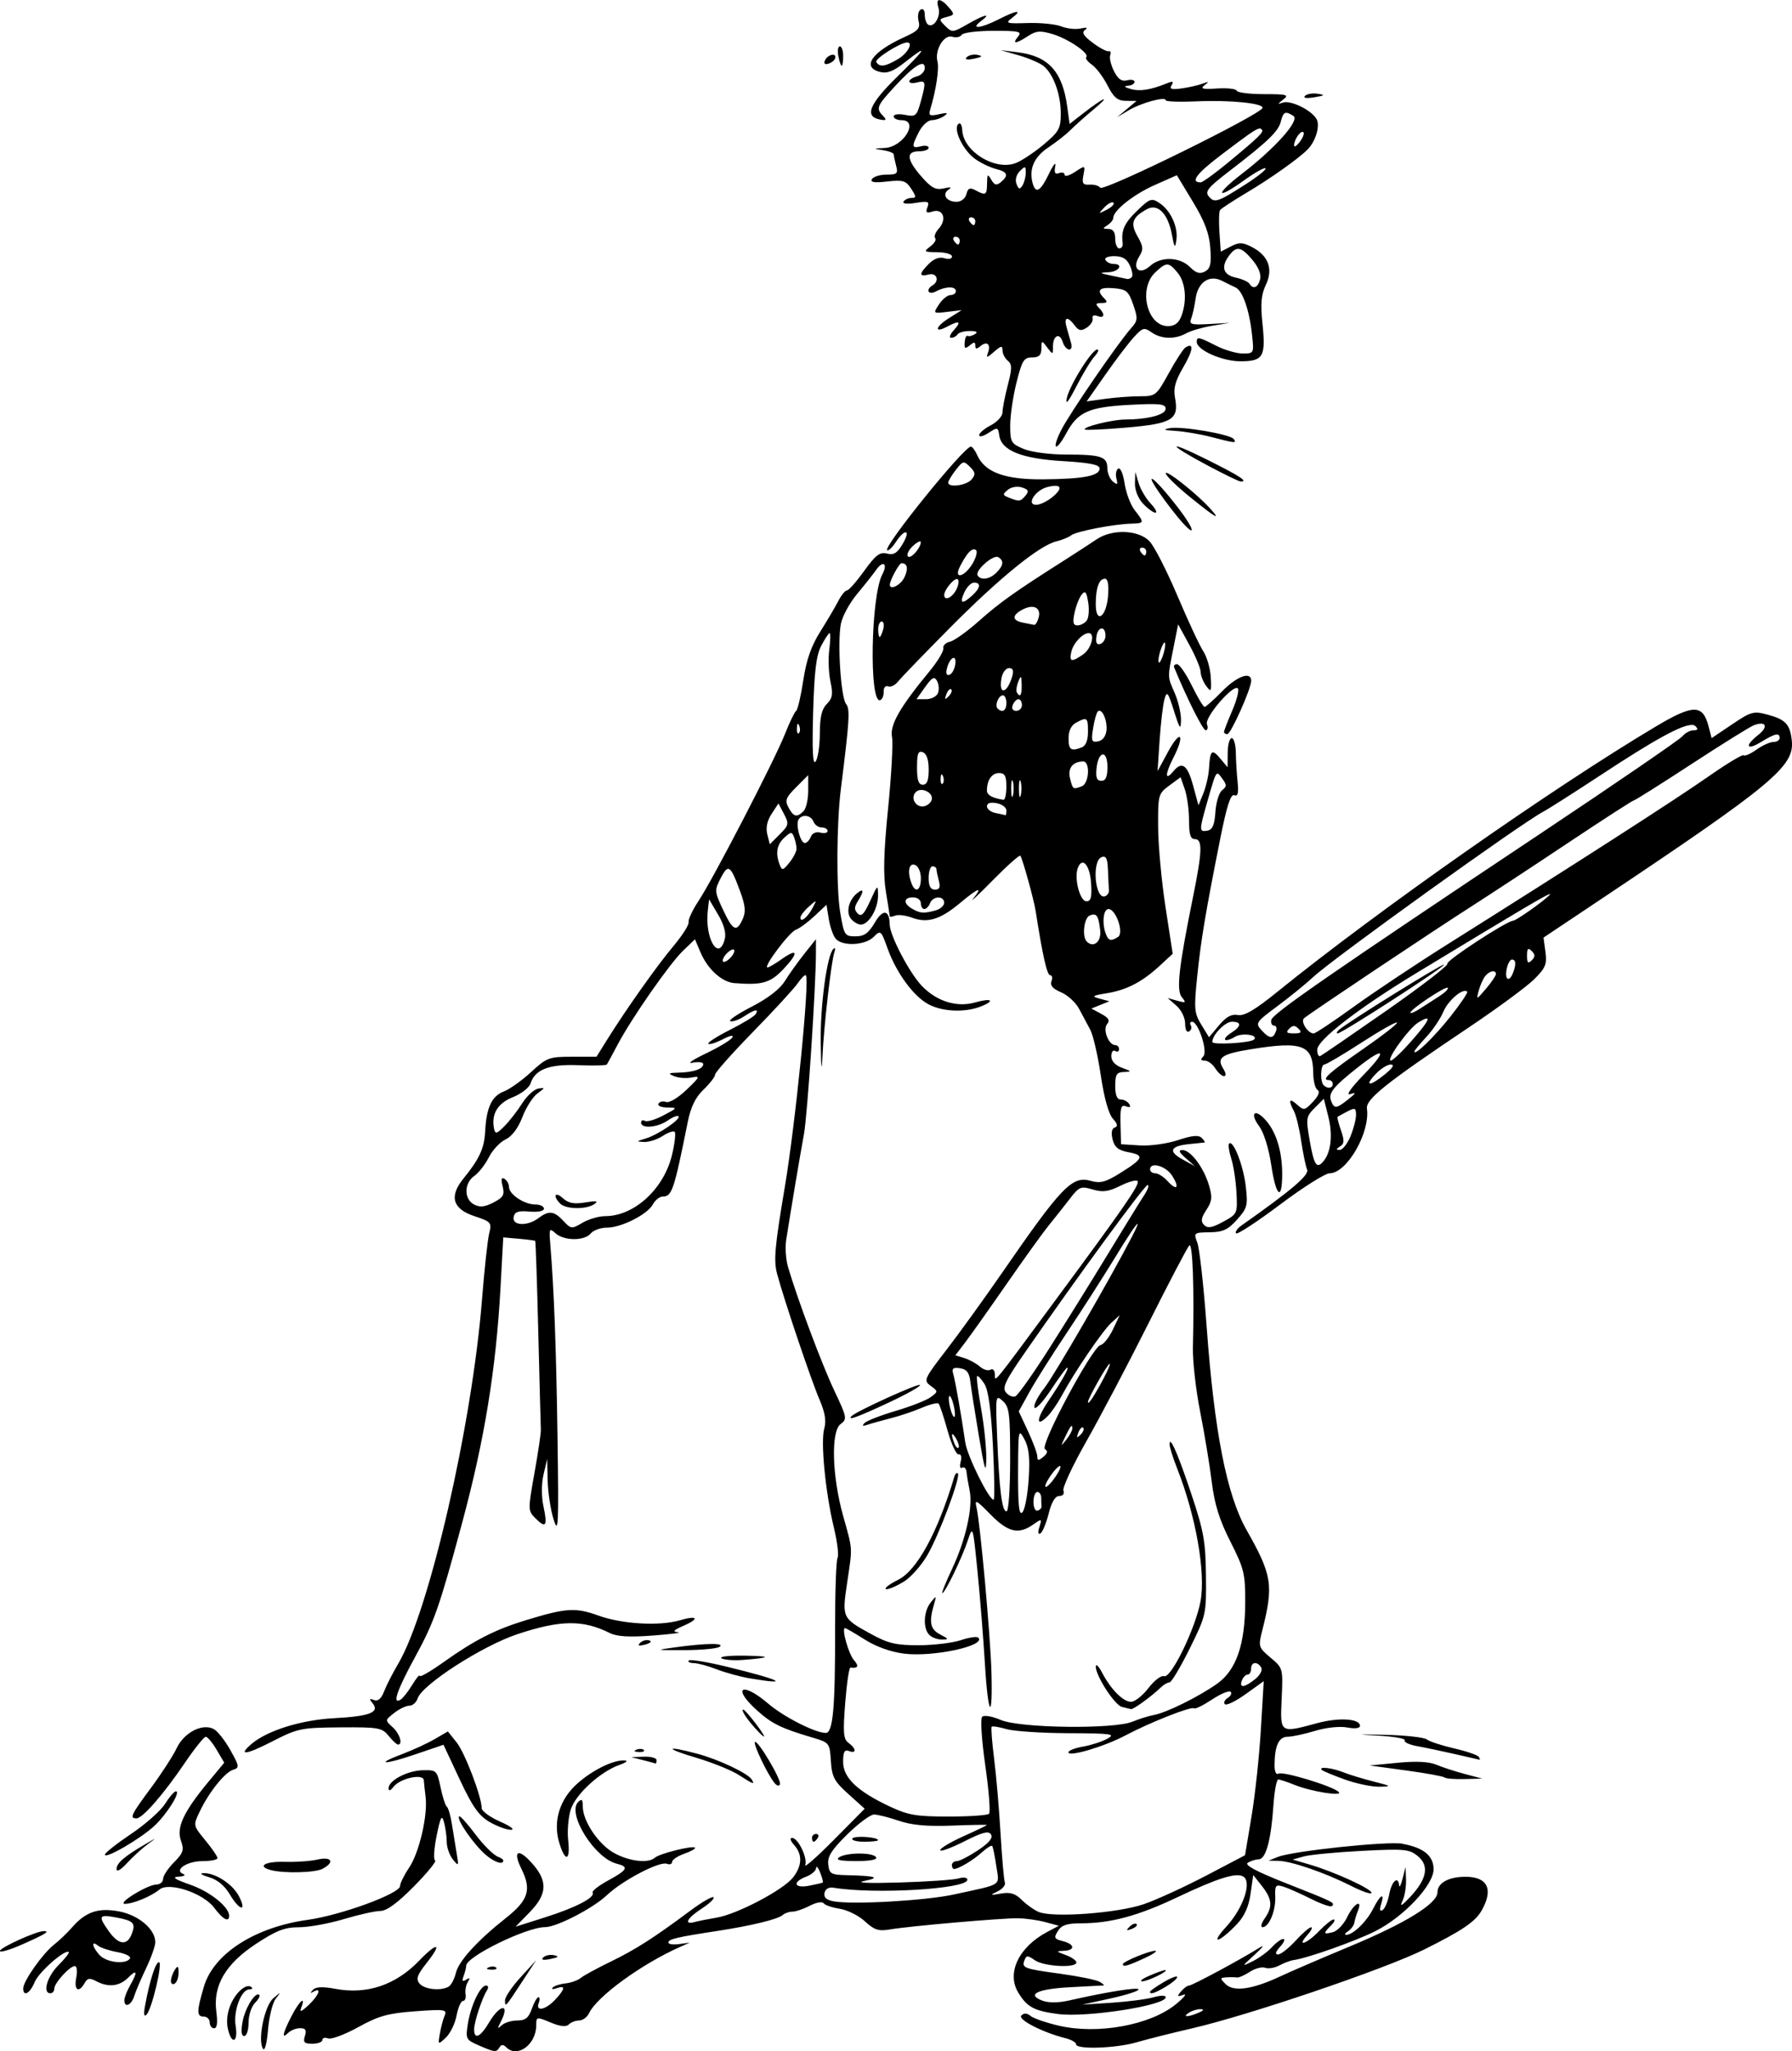 <?xml version="1.0" encoding="UTF-8" standalone="no"?>
<!-- Created with Inkscape (http://www.inkscape.org/) -->

<svg
   width="78.094mm"
   height="89.381mm"
   viewBox="0 0 78.094 89.381"
   version="1.1"
   id="svg2882"
   inkscape:version="1.2 (dc2aedaf03, 2022-05-15)"
   sodipodi:docname="Hunter with dog.svg"
   xmlns:inkscape="http://www.inkscape.org/namespaces/inkscape"
   xmlns:sodipodi="http://sodipodi.sourceforge.net/DTD/sodipodi-0.dtd"
   xmlns="http://www.w3.org/2000/svg"
   xmlns:svg="http://www.w3.org/2000/svg"
   xmlns:rdf="http://www.w3.org/1999/02/22-rdf-syntax-ns#"
   xmlns:cc="http://creativecommons.org/ns#"
   xmlns:dc="http://purl.org/dc/elements/1.1/">
  <title
     id="title2945">Hunter with dog</title>
  <sodipodi:namedview
     id="namedview2884"
     pagecolor="#ffffff"
     bordercolor="#666666"
     borderopacity="1.0"
     inkscape:showpageshadow="2"
     inkscape:pageopacity="0.0"
     inkscape:pagecheckerboard="0"
     inkscape:deskcolor="#d1d1d1"
     inkscape:document-units="mm"
     showgrid="false"
     inkscape:zoom="0.71624579"
     inkscape:cx="470.50887"
     inkscape:cy="115.18392"
     inkscape:window-width="1920"
     inkscape:window-height="991"
     inkscape:window-x="-9"
     inkscape:window-y="-9"
     inkscape:window-maximized="1"
     inkscape:current-layer="layer1" />
  <defs
     id="defs2879" />
  <g
     inkscape:label="Lager 1"
     inkscape:groupmode="layer"
     id="layer1"
     transform="translate(19.732,-177.282)">
    <path
       id="path2732"
       style="fill:#000000;stroke-width:0.169"
       d="m 21.203,177.282 c -0.085,0.004 -0.108,0.117 -0.039,0.334 0.118,0.372 -0.196,0.896 -0.445,0.742 -0.083,-0.051 -0.15,-0.245 -0.15,-0.431 0,-0.2 -0.075,-0.292 -0.183,-0.225 -0.101,0.062 -0.14,0.284 -0.087,0.494 0.08,0.319 -0.018,0.432 -0.602,0.695 -1.425,0.643 -1.904,1.319 -1.079,1.526 0.314,0.079 0.586,-0.027 1.083,-0.42 1.059,-0.839 0.939,-0.614 -0.343,0.64 -1.219,1.193 -1.431,1.729 -0.733,1.855 0.272,0.049 0.296,0.019 0.125,-0.159 -0.315,-0.327 -0.276,-0.429 0.497,-1.268 0.863,-0.936 1.323,-1.222 1.323,-0.822 0,0.152 -0.152,0.316 -0.338,0.365 -0.186,0.049 -0.338,0.149 -0.338,0.222 0,0.074 0.152,0.094 0.338,0.045 0.39,-0.102 0.402,-0.032 0.155,0.858 -0.168,0.605 -0.217,0.647 -0.676,0.555 -0.276,-0.055 -0.495,-0.026 -0.495,0.066 0,0.091 0.152,0.165 0.338,0.165 0.791,0 0.085,1.173 -0.729,1.211 -0.512,0.024 -0.516,0.029 -0.075,0.096 0.256,0.039 0.467,0.123 0.468,0.187 0.001,0.064 0.048,0.287 0.104,0.497 0.09,0.334 0.039,0.381 -0.415,0.381 -0.285,0 -0.572,0.087 -0.638,0.194 -0.086,0.14 0.099,0.17 0.662,0.106 0.687,-0.077 0.813,-0.04 1.045,0.314 0.227,0.346 0.229,0.402 0.015,0.402 -0.136,0 -0.292,0.072 -0.346,0.159 -0.059,0.095 0.154,0.118 0.527,0.058 0.543,-0.088 0.61,-0.063 0.513,0.19 -0.089,0.233 -0.044,0.27 0.226,0.184 0.455,-0.144 0.634,0.341 0.272,0.741 -0.151,0.167 -0.223,0.355 -0.16,0.419 0.063,0.063 -0.032,0.226 -0.211,0.362 -0.305,0.231 -0.284,0.247 0.309,0.252 0.349,0.003 0.635,0.087 0.635,0.186 0,0.102 -0.144,0.135 -0.33,0.076 -0.213,-0.068 -0.453,0.018 -0.677,0.242 -0.438,0.438 -0.441,0.581 -0.009,0.468 0.355,-0.093 0.487,0.276 0.169,0.472 -0.326,0.201 -0.18,0.441 0.158,0.26 0.416,-0.223 0.858,-0.226 0.858,-0.006 0,0.093 -0.106,0.17 -0.235,0.17 -0.129,0 -0.353,0.181 -0.499,0.403 -0.264,0.403 -0.264,0.403 0.361,0.328 l 0.626,-0.075 -0.569,0.359 c -0.598,0.376 -0.638,0.669 -0.049,0.353 0.518,-0.277 0.62,-0.22 0.28,0.156 -0.169,0.186 -0.223,0.338 -0.121,0.338 0.102,0 0.227,-0.067 0.277,-0.148 0.05,-0.082 0.292,-0.148 0.536,-0.148 0.296,0 0.37,0.046 0.223,0.137 -0.122,0.075 -0.266,0.109 -0.321,0.075 -0.055,-0.034 -0.111,0.091 -0.126,0.278 -0.021,0.278 0.019,0.303 0.219,0.137 0.191,-0.158 0.244,-0.157 0.244,0.008 0,0.157 0.058,0.163 0.227,0.022 0.284,-0.236 0.46,-0.079 0.325,0.291 -0.085,0.234 -0.041,0.227 0.266,-0.043 0.303,-0.266 0.367,-0.277 0.367,-0.063 0,0.143 0.103,0.345 0.229,0.45 0.193,0.16 0.193,0.331 0,1.074 -0.126,0.486 -0.229,1.017 -0.229,1.181 0,0.164 -0.229,0.416 -0.508,0.56 -0.279,0.144 -0.508,0.339 -0.508,0.431 0,0.093 0.185,0.048 0.41,-0.1 0.391,-0.256 0.413,-0.251 0.466,0.114 0.095,0.656 0.968,1.009 2.761,1.116 1.183,0.071 1.612,0.156 1.612,0.322 0,0.322 -0.701,0.457 -2.454,0.473 -1.671,0.015 -2.545,-0.304 -2.878,-1.051 -0.092,-0.206 -0.217,-0.375 -0.279,-0.375 -0.299,0 -3.814,4.347 -3.649,4.512 0.049,0.049 0.218,-0.108 0.376,-0.349 0.404,-0.617 0.671,-0.548 0.301,0.078 -0.238,0.402 -0.389,0.495 -0.685,0.42 -0.311,-0.078 -0.492,0.06 -0.991,0.754 -0.336,0.467 -0.674,0.85 -0.751,0.85 -0.078,0 -0.249,0.209 -0.38,0.466 -0.132,0.256 -0.486,0.857 -0.787,1.335 -0.391,0.62 -0.602,1.226 -0.737,2.117 -0.104,0.686 -0.244,1.286 -0.312,1.334 -0.068,0.047 -0.285,0.496 -0.483,0.997 -0.451,1.145 -3.114,6.29 -3.763,7.271 -0.267,0.404 -0.465,0.825 -0.439,0.935 0.025,0.111 -0.273,0.581 -0.662,1.044 -0.715,0.85 -2.077,2.774 -2.904,4.102 l -0.449,0.72 H 5.199 c -1.003,0 -1.104,0.038 -1.789,0.669 -0.399,0.368 -0.933,0.748 -1.185,0.844 -0.526,0.2 -0.76,0.7 -0.814,1.738 -0.039,0.743 -0.248,1.197 -0.952,2.064 -0.626,0.771 -0.466,1.316 0.477,1.629 0.738,0.245 0.767,0.279 0.649,0.762 -0.068,0.278 -0.209,1.572 -0.312,2.876 -0.435,5.48 -2.3,13.582 -3.652,15.868 -0.236,0.4 -0.513,0.941 -0.614,1.203 -0.125,0.322 -0.268,0.444 -0.442,0.377 -0.204,-0.078 -0.216,-0.049 -0.062,0.137 0.329,0.397 -0.12,0.573 -1.672,0.655 -1.435,0.076 -2.912,0.535 -3.598,1.119 -0.619,0.526 -0.254,0.485 0.885,-0.099 1.128,-0.579 1.262,-0.607 2.978,-0.62 1.667,-0.012 1.819,0.014 2.106,0.368 0.17,0.21 0.354,0.381 0.409,0.381 0.225,0 0.078,-0.476 -0.234,-0.758 -0.331,-0.3 -0.331,-0.305 0.069,-0.619 0.222,-0.174 0.519,-0.317 0.661,-0.317 0.142,0 0.303,-0.139 0.357,-0.31 0.192,-0.605 2.824,-2.299 4.361,-2.809 1.868,-0.619 2.846,-0.63 4.012,-0.049 0.319,0.159 0.847,0.19 1.882,0.112 0.791,-0.06 1.286,-0.125 1.1,-0.143 -0.26,-0.025 -0.204,-0.091 0.237,-0.283 0.72,-0.312 0.614,-0.466 -0.164,-0.238 -0.886,0.26 -2.508,0.166 -3.54,-0.205 -1.008,-0.362 -1.401,-0.338 -3.169,0.201 -1.326,0.404 -2.232,0.864 -3.566,1.814 -0.582,0.414 -1.059,0.69 -1.059,0.612 -3.5e-4,-0.078 -0.147,0.097 -0.325,0.39 -0.178,0.293 -0.407,0.583 -0.507,0.645 -0.379,0.234 -0.157,-0.417 0.64,-1.874 0.822,-1.503 1.052,-2.158 2.04,-5.823 0.976,-3.621 1.477,-6.688 1.673,-10.244 l 0.121,-2.201 0.677,0.059 c 0.373,0.033 0.694,0.075 0.715,0.094 0.02,0.019 0.081,1.821 0.135,4.005 0.054,2.184 0.104,4.084 0.111,4.224 0.007,0.14 -0.118,0.989 -0.279,1.888 -0.288,1.611 -0.287,1.639 0.05,1.976 0.451,0.451 0.526,0.335 0.342,-0.529 -0.092,-0.433 -0.09,-0.983 0.005,-1.391 l 0.158,-0.674 0.02,0.931 c 0.011,0.512 0.126,1.274 0.256,1.693 0.213,0.686 0.23,0.331 0.174,-3.556 -0.057,-3.916 -0.15,-6.415 -0.316,-8.433 -0.056,-0.678 -0.04,-0.71 0.23,-0.466 0.369,0.334 1.259,0.339 1.533,0.008 0.116,-0.14 0.433,-0.254 0.705,-0.254 0.631,0 1.77,-0.577 2.005,-1.016 0.1,-0.186 0.29,-0.338 0.423,-0.338 0.406,0 0.495,-0.261 1.092,-3.234 0.135,-0.673 0.336,-1.087 0.692,-1.428 0.276,-0.264 0.502,-0.557 0.502,-0.651 0,-0.094 0.749,-0.937 1.663,-1.873 0.915,-0.937 1.79,-1.889 1.944,-2.116 0.154,-0.227 0.312,-0.379 0.351,-0.338 0.174,0.181 -0.451,6.451 -0.922,9.244 -0.437,2.591 -0.489,3.183 -0.33,3.775 0.311,1.154 1.476,4.608 1.843,5.463 0.244,0.567 0.304,0.932 0.208,1.27 -0.163,0.577 0.051,2.776 0.421,4.317 0.15,0.623 0.221,1.215 0.16,1.315 -0.062,0.1 -0.11,1.495 -0.107,3.1 0.006,3.436 -0.092,4.527 -0.407,4.527 -0.458,0 -1.832,-0.699 -2.501,-1.271 -1.146,-0.981 -1.61,-0.719 -0.502,0.283 0.647,0.585 1.055,0.785 2.412,1.187 0.751,0.222 0.763,0.237 0.813,1.024 0.045,0.694 0.145,0.883 0.762,1.439 l 0.711,0.641 -1.34,1.354 c -0.737,0.745 -1.3,1.24 -1.251,1.101 0.11,-0.313 -0.311,-1.185 -0.573,-1.185 -0.11,0 -0.071,0.132 0.089,0.31 0.372,0.411 0.354,0.906 -0.052,1.421 -0.424,0.539 -2.427,1.593 -3.309,1.741 -0.373,0.063 -0.811,0.151 -0.974,0.195 -0.493,0.135 -0.33,-0.171 0.314,-0.589 0.334,-0.216 0.563,-0.437 0.51,-0.49 -0.053,-0.053 -0.498,0.203 -0.99,0.569 -1.619,1.205 -2.41,1.711 -3.496,2.238 -0.59,0.286 -1.176,0.605 -1.301,0.709 -0.125,0.104 -0.425,0.211 -0.665,0.237 -0.24,0.026 -0.492,0.109 -0.559,0.182 -0.067,0.074 0.012,0.086 0.175,0.028 0.398,-0.143 0.373,0.034 -0.072,0.507 -0.415,0.442 -0.859,0.528 -0.709,0.138 0.054,-0.14 0.047,-0.254 -0.014,-0.254 -0.061,0 -0.191,0.229 -0.289,0.508 -0.138,0.395 -0.278,0.508 -0.635,0.508 -0.252,0 -0.558,0.096 -0.682,0.212 -0.185,0.174 -0.191,0.147 -0.034,-0.158 0.416,-0.809 -0.03,-0.782 -0.51,0.031 -0.379,0.642 -0.656,0.768 -0.652,0.296 0.003,-0.325 0.344,-1.357 0.559,-1.693 0.077,-0.12 0.06,-0.212 -0.04,-0.212 -0.252,0 -0.664,0.867 -0.792,1.667 -0.105,0.657 -0.085,0.697 0.461,0.935 v 5.1e-4 c 0.715,0.312 0.779,0.318 0.918,0.092 0.082,-0.133 0.165,-0.133 0.298,0 0.479,0.479 1.302,-0.126 1.302,-0.957 0,-0.381 0.011,-0.383 0.623,-0.128 0.424,0.177 0.678,0.205 0.796,0.087 0.095,-0.095 0.299,-0.173 0.452,-0.173 0.153,0 0.348,-0.144 0.432,-0.32 0.347,-0.727 2.285,-2.138 3.963,-2.885 l 0.424,-0.188 -0.466,0.064 c -0.256,0.035 -0.466,0.005 -0.466,-0.068 0,-0.147 0.37,-0.235 2.117,-0.502 1.498,-0.229 2.663,-0.512 2.87,-0.699 0.088,-0.079 0.279,-0.145 0.424,-0.145 0.144,-5.6e-4 0.485,-0.117 0.757,-0.259 0.272,-0.142 0.539,-0.191 0.593,-0.11 0.054,0.082 0.373,0.192 0.708,0.244 0.336,0.053 0.831,0.3 1.1,0.55 0.404,0.374 0.592,0.436 1.083,0.351 0.848,-0.146 4.885,-0.498 5.589,-0.488 0.326,0.005 0.859,0.08 1.185,0.168 l 0.593,0.159 -0.508,0.269 c -1.241,0.658 -1.782,1.79 -1.262,2.644 0.384,0.631 0.693,0.798 1.734,0.933 1.253,0.163 4.693,-0.372 4.693,-0.731 0,-0.088 -0.222,-0.087 -0.532,0.002 -0.293,0.084 -1.112,0.19 -1.82,0.237 l -1.288,0.085 1.228,-0.27 c 0.675,-0.148 1.228,-0.324 1.228,-0.392 0,-0.115 -1.33,0.095 -3.029,0.479 -0.478,0.108 -0.895,0.11 -1.17,0.005 -0.713,-0.271 -0.192,-0.513 1.259,-0.585 0.732,-0.037 1.369,-0.071 1.415,-0.075 0.047,-0.004 -0.031,-0.076 -0.173,-0.159 -0.142,-0.083 -0.901,-0.239 -1.688,-0.347 -1.626,-0.223 -1.716,-0.256 -1.585,-0.596 0.082,-0.215 0.14,-0.214 0.453,0.005 0.39,0.273 1.808,0.349 1.808,0.096 0,-0.085 -0.209,-0.232 -0.466,-0.325 -0.422,-0.154 -0.43,-0.171 -0.085,-0.183 0.512,-0.018 0.485,-0.29 -0.042,-0.422 -0.373,-0.094 -0.398,-0.146 -0.213,-0.442 0.161,-0.257 0.395,-0.335 1.007,-0.335 1.294,0 2.49,-0.324 4.201,-1.136 1.757,-0.835 2.568,-1.088 2.874,-0.899 0.382,0.236 -0.006,1.377 -0.739,2.177 -0.751,0.819 -0.328,0.722 0.459,-0.105 0.325,-0.342 0.514,-0.761 0.594,-1.321 l 0.117,-0.821 0.38,0.483 c 0.448,0.569 0.475,0.903 0.116,1.415 -0.145,0.207 -0.186,0.377 -0.091,0.377 0.28,0 0.577,-0.708 0.554,-1.318 -0.019,-0.509 0.016,-0.554 0.355,-0.449 0.207,0.064 0.746,0.303 1.197,0.53 0.452,0.227 0.864,0.37 0.917,0.317 0.146,-0.146 0.095,-0.171 -1.971,-0.985 -1.329,-0.524 -1.853,-0.804 -1.693,-0.904 0.128,-0.08 0.343,-0.147 0.479,-0.15 0.307,-0.006 0.534,-0.839 0.635,-2.333 0.043,-0.629 0.138,-1.143 0.212,-1.143 0.074,0 0.392,0.104 0.706,0.232 0.724,0.294 2.158,0.522 1.925,0.306 -0.277,-0.257 -2.433,-0.91 -2.621,-0.794 -0.103,0.064 -0.173,-0.087 -0.171,-0.369 0.004,-0.846 0.184,-1.237 0.568,-1.239 0.199,-10e-4 0.738,-0.116 1.198,-0.256 0.481,-0.146 1.074,-0.209 1.397,-0.148 0.34,0.064 0.56,0.036 0.56,-0.07 0,-0.317 -0.915,-0.375 -1.862,-0.119 -1.639,0.443 -1.62,0.456 -1.551,-1.07 0.06,-1.315 0.056,-1.33 -0.485,-1.784 -0.526,-0.443 -0.539,-0.483 -0.364,-1.172 0.504,-1.988 0.437,-2.418 -0.684,-4.396 -0.862,-1.521 -1.401,-4.268 -1.736,-8.848 -0.129,-1.77 -0.312,-3.418 -0.406,-3.663 -0.167,-0.437 -0.156,-0.446 0.537,-0.455 0.577,-0.008 0.798,-0.111 1.194,-0.553 0.448,-0.501 0.478,-0.615 0.378,-1.464 -0.106,-0.9 -0.547,-2.027 -0.724,-1.849 -0.049,0.049 -0.007,0.342 0.092,0.651 0.1,0.309 0.202,0.978 0.228,1.488 0.047,0.912 0.038,0.932 -0.581,1.268 -0.485,0.264 -0.674,0.296 -0.829,0.141 -0.155,-0.155 -0.133,-0.305 0.098,-0.657 0.251,-0.384 0.269,-0.556 0.11,-1.086 -0.231,-0.771 -0.8,-1.523 -1.151,-1.523 -0.19,0 -0.152,0.095 0.139,0.351 l 0.4,0.351 -0.549,-0.302 c -0.629,-0.346 -0.516,-0.58 0.322,-0.662 0.311,-0.03 0.6,-0.06 0.642,-0.066 0.042,-0.006 -0.009,-0.095 -0.112,-0.198 -0.138,-0.138 -0.415,-0.113 -1.038,0.094 -0.471,0.156 -1.214,0.259 -1.666,0.23 l -0.816,-0.052 -0.022,-0.876 c -0.018,-0.726 0.022,-0.859 0.239,-0.776 0.172,0.066 0.22,0.033 0.14,-0.098 -0.067,-0.109 -0.232,-0.198 -0.366,-0.198 -0.166,0 -0.244,-0.19 -0.244,-0.593 0,-0.498 0.061,-0.595 0.381,-0.606 0.346,-0.012 0.338,-0.029 -0.085,-0.183 -0.293,-0.107 -0.466,-0.293 -0.466,-0.504 0,-0.184 0.076,-0.287 0.169,-0.23 0.093,0.058 0.169,0.024 0.169,-0.075 0,-0.099 -0.073,-0.179 -0.163,-0.179 -0.292,0 -0.557,-0.676 -0.359,-0.915 0.134,-0.161 0.069,-0.274 -0.253,-0.447 l -0.432,-0.232 0.392,-0.158 0.392,-0.158 -0.423,-0.115 c -0.37,-0.1 -0.329,-0.131 0.323,-0.238 0.864,-0.142 1.539,-0.495 2.311,-1.21 l 0.549,-0.508 -0.313,-2.032 c -0.172,-1.118 -0.317,-2.685 -0.322,-3.482 -0.008,-1.409 0.006,-1.46 0.485,-1.815 l 0.494,-0.365 0.183,0.528 c 0.101,0.29 0.184,0.898 0.184,1.349 0,0.617 0.063,0.821 0.254,0.821 0.342,0 0.325,0.527 -0.078,2.514 -0.626,3.083 -0.736,4.077 -0.488,4.377 0.198,0.239 0.175,0.257 -0.197,0.152 l -0.422,-0.118 0.381,0.333 c 0.216,0.188 0.381,0.527 0.381,0.781 0,0.261 0.072,0.404 0.172,0.342 0.095,-0.059 0.128,-0.177 0.074,-0.264 -0.054,-0.087 -0.028,-0.158 0.056,-0.158 0.273,0 0.697,1.303 0.49,1.509 -0.132,0.132 -0.114,0.184 0.064,0.184 0.136,0 0.342,0.152 0.458,0.338 0.116,0.186 0.288,0.339 0.381,0.339 0.1,0 0.084,-0.138 -0.039,-0.335 -0.295,-0.473 -0.063,-0.632 1.222,-0.84 2.234,-0.361 2.694,-0.184 2.704,1.038 0.003,0.344 0.087,0.676 0.187,0.737 0.117,0.072 0.045,0.259 -0.198,0.518 -0.357,0.379 -0.4,0.387 -0.69,0.125 -0.344,-0.311 -0.398,-0.201 -0.139,0.283 0.094,0.175 0.236,0.761 0.316,1.301 0.08,0.54 0.196,1.1 0.257,1.243 0.102,0.238 -0.67,0.895 -2.86,2.437 -0.186,0.131 -0.291,0.286 -0.234,0.343 0.058,0.058 0.921,-0.508 1.918,-1.256 0.997,-0.749 1.967,-1.361 2.155,-1.361 0.751,0 1.774,-1.769 1.629,-2.818 -0.057,-0.413 0.823,-1.113 4.489,-3.573 1.216,-0.816 2.472,-1.742 2.792,-2.058 0.504,-0.498 0.57,-0.658 0.498,-1.198 l -0.084,-0.624 2.647,-1.769 c 7.327,-4.896 8.288,-5.696 8.174,-6.808 -0.074,-0.714 -0.271,-0.927 -1.057,-1.138 -0.609,-0.164 -0.719,-0.134 -1.547,0.424 l -0.891,0.6 -0.131,-0.505 c -0.253,-0.976 -0.663,-0.977 -2.296,-0.005 -4.5,2.678 -12.104,8.008 -16.511,11.574 -0.968,0.784 -1.429,1.053 -1.708,1 -0.273,-0.052 -0.508,0.076 -0.82,0.448 l -0.438,0.521 -0.336,-0.549 c -0.305,-0.498 -0.322,-0.689 -0.181,-2.072 0.163,-1.605 0.364,-2.804 1.008,-6.036 0.282,-1.416 0.454,-1.949 0.609,-1.889 0.158,0.061 0.197,-0.09 0.147,-0.568 -0.037,-0.358 -0.073,-0.936 -0.078,-1.285 -0.005,-0.349 -0.086,-0.635 -0.179,-0.635 -0.093,0 -0.172,0.286 -0.175,0.635 l -0.006,0.635 -0.321,-0.384 c -0.362,-0.434 -0.441,-0.363 -0.488,0.437 -0.018,0.308 -0.129,0.795 -0.246,1.083 l -0.213,0.523 -0.237,-0.871 c -0.244,-0.895 -0.482,-1.065 -0.857,-0.613 -0.372,0.449 -0.372,0.14 0.002,-0.593 0.523,-1.025 0.31,-1.261 -0.233,-0.258 l -0.458,0.846 0.09,-1.354 c 0.05,-0.745 0.145,-1.545 0.211,-1.778 0.107,-0.378 0.152,-0.324 0.415,0.508 0.251,0.793 0.296,0.853 0.305,0.402 0.006,-0.291 -0.118,-0.824 -0.275,-1.185 -0.32,-0.735 -0.317,-0.636 -0.048,-1.992 l 0.198,-0.998 0.491,0.898 c 0.27,0.494 0.491,1.024 0.491,1.177 0,0.154 0.107,0.426 0.238,0.605 0.218,0.298 0.236,0.267 0.203,-0.369 -0.02,-0.383 -0.167,-0.895 -0.327,-1.139 -0.16,-0.244 -0.667,-1.331 -1.126,-2.415 -0.459,-1.084 -1.005,-2.152 -1.212,-2.372 -0.476,-0.507 -1.635,-0.55 -2.314,-0.087 -0.252,0.172 -0.897,0.591 -1.432,0.931 -2.128,1.351 -2.789,1.821 -3.688,2.622 -0.515,0.459 -1.087,0.867 -1.27,0.907 -0.183,0.04 -0.313,0.169 -0.287,0.287 0.026,0.118 -0.247,0.571 -0.606,1.006 -1.285,1.557 -1.731,2.337 -1.63,2.851 0.052,0.264 -0.024,1.661 -0.169,3.104 -0.194,1.929 -0.219,2.894 -0.097,3.641 0.092,0.559 0.167,1.043 0.167,1.076 5.4e-4,0.033 0.11,0.019 0.243,-0.032 0.133,-0.051 0.462,-0.009 0.732,0.092 0.663,0.25 1.226,0.08 2.073,-0.627 0.817,-0.683 1.034,-0.76 0.595,-0.213 -0.168,0.21 0.207,-0.14 0.834,-0.777 0.626,-0.637 1.172,-1.125 1.213,-1.084 0.086,0.086 0.592,1.908 0.67,2.412 0.296,1.91 0.495,2.794 0.629,2.794 0.088,0 0.115,0.118 0.059,0.263 -0.07,0.182 0.058,0.33 0.415,0.48 0.284,0.119 0.636,0.439 0.783,0.711 0.147,0.272 0.37,0.689 0.495,0.927 0.125,0.238 0.331,1.133 0.457,1.988 0.143,0.964 0.341,1.678 0.522,1.878 0.208,0.23 0.233,0.342 0.086,0.391 -0.133,0.044 -0.166,0.228 -0.094,0.518 0.087,0.346 0.249,0.475 0.702,0.56 0.702,0.132 0.642,0.275 -0.379,0.911 -0.63,0.392 -0.862,0.453 -1.273,0.335 -0.81,-0.232 -1.262,0.235 -3.856,3.992 -0.772,1.118 -1.864,2.631 -2.428,3.363 -0.988,1.283 -1.013,1.34 -0.693,1.577 0.33,0.244 0.33,0.248 -0.002,0.494 -0.184,0.136 -0.87,0.405 -1.524,0.598 -0.654,0.193 -1.266,0.431 -1.359,0.529 -0.116,0.123 -0.08,0.147 0.117,0.079 0.157,-0.055 0.614,-0.183 1.016,-0.285 0.402,-0.102 1.017,-0.309 1.367,-0.459 0.35,-0.151 0.678,-0.233 0.728,-0.183 0.05,0.05 0.225,0.576 0.39,1.169 0.164,0.593 0.382,1.062 0.483,1.042 0.108,-0.021 0.145,0.111 0.09,0.323 -0.053,0.204 -0.025,0.316 0.066,0.26 0.088,-0.054 0.173,0.029 0.189,0.186 0.016,0.156 0.078,0.522 0.137,0.814 0.148,0.726 -0.176,2.162 -0.77,3.418 -0.272,0.576 -0.462,1.047 -0.421,1.047 0.115,0 0.854,-1.527 1.106,-2.286 0.224,-0.674 0.226,-0.668 0.428,1.354 0.112,1.118 0.257,2.933 0.323,4.033 0.138,2.293 0.346,2.53 0.283,0.321 -0.046,-1.595 -0.487,-6.451 -0.649,-7.145 -0.088,-0.379 -0.022,-0.347 0.606,0.294 0.763,0.779 1.223,0.888 1.859,0.443 0.383,-0.268 0.391,-0.265 0.274,0.106 -0.075,0.236 -0.058,0.343 0.045,0.28 0.092,-0.057 0.254,-0.447 0.36,-0.868 0.127,-0.506 0.284,-0.765 0.462,-0.765 0.159,0 0.233,-0.096 0.18,-0.233 -0.049,-0.128 0.404,-1.099 1.006,-2.159 0.602,-1.06 1.821,-3.374 2.708,-5.144 0.887,-1.77 1.684,-3.29 1.77,-3.378 0.149,-0.153 0.221,1.84 0.159,4.447 -0.014,0.588 0.128,1.845 0.316,2.794 0.188,0.949 0.415,2.324 0.505,3.055 0.122,0.985 0.332,1.66 0.814,2.61 0.596,1.175 0.649,1.394 0.645,2.65 -0.005,1.835 -0.393,2.952 -1.229,3.542 -0.801,0.566 -2.197,1.257 -2.746,1.358 -0.233,0.043 -0.652,0.174 -0.932,0.291 -0.806,0.338 -4.911,0.286 -5.745,-0.073 -0.377,-0.162 -0.729,-0.222 -0.812,-0.138 -0.083,0.083 -0.024,1.005 0.137,2.126 0.156,1.088 0.23,2.033 0.163,2.1 -0.067,0.067 -0.858,0.121 -1.759,0.121 -1.409,0 -1.767,-0.061 -2.568,-0.438 -1.417,-0.668 -2.032,-1.255 -2.032,-1.942 0,-0.439 0.059,-0.55 0.254,-0.475 0.336,0.129 0.325,-0.103 -0.015,-0.352 -0.229,-0.167 -0.251,-0.432 -0.148,-1.747 0.067,-0.853 0.169,-1.544 0.227,-1.537 0.334,0.041 0.383,-0.061 0.155,-0.323 -0.241,-0.278 -0.553,-1.397 -0.39,-1.397 0.041,0 0.428,0.224 0.86,0.498 0.49,0.311 1.133,0.542 1.71,0.614 1.265,0.158 3.592,-0.342 3.238,-0.696 -0.061,-0.061 -0.402,-0.012 -0.758,0.108 -0.355,0.12 -1.179,0.22 -1.831,0.222 -0.99,0.003 -1.332,-0.077 -2.077,-0.484 -1.271,-0.695 -1.277,-0.708 -1.05,-2.239 0.238,-1.604 0.251,-1.387 -0.18,-2.933 -0.479,-1.719 -0.532,-3.668 -0.107,-3.979 0.296,-0.217 0.283,-0.285 -0.277,-1.469 -0.54,-1.141 -1.601,-3.975 -2.014,-5.382 -0.095,-0.322 -0.129,-0.855 -0.077,-1.185 0.225,-1.429 0.61,-3.72 0.77,-4.58 0.154,-0.824 0.524,-6.42 0.525,-7.94 v -0.574 l -0.511,0.643 c -0.281,0.353 -0.662,0.888 -0.847,1.187 -0.213,0.345 -0.744,0.753 -1.446,1.113 -0.61,0.313 -1.027,0.597 -0.926,0.63 0.101,0.034 0.369,-0.06 0.596,-0.209 0.473,-0.31 0.66,-0.346 0.506,-0.097 -0.059,0.095 -0.567,0.405 -1.128,0.688 -0.561,0.283 -0.982,0.554 -0.934,0.602 0.047,0.047 0.33,-0.041 0.628,-0.195 0.323,-0.167 0.491,-0.198 0.416,-0.076 -0.069,0.112 -0.592,0.427 -1.162,0.699 -0.569,0.272 -0.826,0.451 -0.569,0.399 0.256,-0.052 0.466,-0.025 0.466,0.059 0,0.21 -0.426,0.358 -1.072,0.372 -0.449,0.01 -0.481,0.035 -0.198,0.153 0.186,0.078 0.529,0.105 0.762,0.059 0.39,-0.076 0.373,-0.034 -0.224,0.537 -0.36,0.345 -0.752,0.58 -0.883,0.529 -0.13,-0.05 -0.281,-0.018 -0.336,0.071 -0.055,0.089 0.114,0.166 0.375,0.17 0.469,0.007 0.467,0.013 -0.164,0.346 -0.352,0.186 -0.714,0.292 -0.805,0.236 -0.09,-0.056 -0.164,-0.021 -0.164,0.078 0,0.272 0.721,0.214 1.159,-0.092 0.213,-0.149 0.425,-0.233 0.471,-0.188 0.121,0.121 -0.887,0.807 -1.425,0.969 -0.418,0.126 -0.425,0.14 -0.072,0.153 0.213,0.008 0.577,-0.11 0.81,-0.263 0.232,-0.152 0.467,-0.232 0.521,-0.178 0.054,0.054 0.003,0.502 -0.114,0.996 -0.351,1.485 -1.646,2.676 -2.909,2.676 -0.278,0 -0.725,0.13 -0.994,0.289 -0.472,0.279 -0.501,0.276 -0.837,-0.085 -0.404,-0.434 -0.632,-0.458 -1.087,-0.114 -0.474,0.359 -1.152,0.329 -1.077,-0.048 0.046,-0.232 0.197,-0.284 0.69,-0.241 0.372,0.033 0.631,-0.019 0.631,-0.127 0,-0.1 -0.173,-0.182 -0.386,-0.182 -0.474,0 -1.138,-0.444 -1.138,-0.762 0,-0.129 -0.088,-0.288 -0.194,-0.354 -0.136,-0.084 -0.161,0.012 -0.083,0.323 0.094,0.375 0.032,0.485 -0.4,0.708 -0.385,0.199 -0.595,0.22 -0.849,0.084 -0.442,-0.237 -0.435,-0.928 0.014,-1.242 0.193,-0.135 0.479,-0.501 0.635,-0.813 0.156,-0.312 0.483,-0.662 0.726,-0.777 0.281,-0.133 0.548,-0.488 0.734,-0.974 0.161,-0.42 0.457,-0.885 0.659,-1.032 0.34,-0.248 0.343,-0.263 0.034,-0.21 -0.183,0.031 -0.501,0.323 -0.706,0.649 -0.205,0.325 -0.551,0.77 -0.768,0.988 -0.338,0.34 -0.402,0.355 -0.452,0.113 -0.129,-0.638 0.15,-1.108 0.817,-1.375 0.367,-0.147 0.713,-0.414 0.77,-0.594 0.196,-0.617 0.813,-0.853 2.09,-0.801 0.654,0.027 1.211,0.013 1.239,-0.031 0.028,-0.043 0.242,-0.437 0.474,-0.875 0.622,-1.171 2.27,-3.533 2.856,-4.093 l 0.508,-0.487 0.243,0.572 c 0.311,0.73 0.931,1.294 1.472,1.337 1.214,0.097 1.571,-0.005 2.147,-0.617 0.675,-0.716 0.63,-0.933 -0.089,-0.422 -0.276,0.196 -0.551,0.357 -0.611,0.357 -0.207,0 0.956,-1.547 1.236,-1.644 0.154,-0.054 0.517,-0.32 0.807,-0.592 l 0.527,-0.494 0.1,0.618 c 0.055,0.34 0.19,0.725 0.299,0.857 0.285,0.344 1.283,0.298 1.656,-0.075 0.306,-0.306 0.322,-0.293 0.608,0.504 0.386,1.073 1.144,2.102 1.796,2.439 0.617,0.319 1.572,0.357 2.258,0.091 0.655,-0.254 0.482,-0.386 -0.237,-0.18 -0.795,0.228 -1.672,-0.042 -2.322,-0.717 -0.534,-0.554 -1.394,-2.191 -1.402,-2.67 -0.011,-0.655 -0.293,-0.697 -0.646,-0.098 -0.279,0.473 -0.465,0.606 -0.847,0.606 -0.47,0 -0.498,-0.044 -0.667,-1.058 -0.173,-1.04 -0.157,-3.879 0.032,-5.376 0.375,-2.981 0.405,-3.474 0.227,-3.689 -0.227,-0.273 -0.384,-2.663 -0.229,-3.487 0.061,-0.328 0.38,-0.917 0.708,-1.309 0.328,-0.393 0.705,-0.869 0.837,-1.057 0.299,-0.426 0.511,-0.262 0.263,0.203 -0.501,0.936 -0.583,5.625 -0.097,5.481 0.092,-0.027 0.161,-0.191 0.155,-0.364 -0.007,-0.18 0.076,-0.281 0.194,-0.236 0.113,0.043 0.309,-0.052 0.435,-0.213 0.126,-0.161 1.143,-1.215 2.261,-2.341 2.158,-2.175 3.899,-3.589 4.633,-3.764 0.246,-0.059 0.538,-0.178 0.65,-0.266 0.218,-0.171 1.868,-0.49 2.633,-0.508 0.555,-0.014 0.562,-0.042 0.136,-0.583 -0.182,-0.231 -0.381,-0.756 -0.442,-1.168 -0.063,-0.42 -0.185,-0.704 -0.278,-0.646 -0.091,0.056 -0.126,0.25 -0.079,0.431 0.07,0.269 0.042,0.293 -0.155,0.13 -0.132,-0.11 -0.241,-0.373 -0.241,-0.584 0,-0.5 -0.274,-0.59 -1.797,-0.59 -0.719,0 -1.514,-0.106 -1.848,-0.245 -0.549,-0.23 -0.588,-0.295 -0.588,-1.023 0,-0.428 0.124,-1.27 0.275,-1.871 0.241,-0.961 0.323,-1.093 0.677,-1.093 0.303,0 0.404,-0.094 0.408,-0.381 0.005,-0.371 0.012,-0.373 0.254,-0.052 0.244,0.322 0.249,0.321 0.249,-0.033 0,-0.49 0.289,-0.636 0.423,-0.214 0.132,0.417 0.48,0.46 0.364,0.045 -0.045,-0.163 -0.132,-0.468 -0.192,-0.677 -0.131,-0.455 0.044,-0.497 0.35,-0.085 0.177,0.238 0.28,0.258 0.527,0.1 0.168,-0.108 0.284,-0.288 0.257,-0.402 -0.029,-0.123 0.056,-0.166 0.212,-0.106 0.311,0.119 0.342,-0.079 0.057,-0.363 -0.158,-0.158 -0.131,-0.203 0.119,-0.203 0.25,0 0.276,-0.045 0.118,-0.203 -0.355,-0.355 -0.222,-0.496 0.416,-0.442 0.551,0.047 0.644,0.125 0.848,0.717 0.207,0.601 0.199,0.699 -0.085,1.016 -0.572,0.639 -2.69,3.725 -3.058,4.457 -0.433,0.86 -0.232,0.977 0.224,0.13 0.5,-0.929 0.979,-1.144 2.755,-1.237 1.327,-0.069 1.576,-0.043 1.576,0.172 0,0.26 -0.767,0.462 -1.778,0.468 -0.558,0.003 -1.85,0.324 -1.742,0.433 0.037,0.037 0.861,-0.001 1.83,-0.085 1.986,-0.172 2.276,-0.352 2.099,-1.297 -0.077,-0.411 0.01,-0.734 0.358,-1.328 0.436,-0.745 0.477,-1.1 0.1,-0.867 -0.094,0.058 -0.422,0.561 -0.728,1.118 -0.54,0.983 -0.576,1.011 -1.255,1.011 -0.385,0 -1.065,0.05 -1.513,0.112 l -0.813,0.112 0.819,-1.17 c 0.45,-0.643 1.007,-1.376 1.238,-1.628 0.383,-0.419 0.449,-0.437 0.77,-0.212 0.428,0.3 1.019,0.316 1.515,0.042 0.203,-0.112 0.713,-0.26 1.132,-0.329 l 0.762,-0.125 -0.898,0.051 c -0.769,0.043 -0.882,0.011 -0.788,-0.222 0.061,-0.15 0.15,-0.55 0.198,-0.889 0.102,-0.717 0.601,-1.052 1.149,-0.772 0.186,0.095 0.453,0.225 0.593,0.289 0.308,0.142 0.602,0.988 0.718,2.073 0.086,0.795 0.081,0.805 -0.407,0.805 -0.272,0 -0.793,-0.153 -1.158,-0.339 -0.759,-0.387 -0.846,-0.404 -0.846,-0.167 0,0.353 1.101,0.844 1.897,0.844 1.004,8e-4 1.117,-0.191 0.967,-1.644 -0.09,-0.865 -0.055,-1.261 0.148,-1.686 0.329,-0.69 0.113,-1.275 -0.606,-1.646 -0.413,-0.213 -0.554,-0.218 -0.923,-0.026 l -0.436,0.226 -0.058,-0.845 c -0.032,-0.465 -0.019,-0.9 0.027,-0.966 0.047,-0.067 0.58,-0.415 1.185,-0.775 1.023,-0.608 2.226,-1.461 2.627,-1.863 0.354,-0.355 0.557,-1.036 0.395,-1.325 -0.22,-0.393 -1.129,-0.839 -1.471,-0.72 -0.24,0.083 -0.237,0.063 0.019,-0.136 0.263,-0.205 0.161,-0.234 -0.839,-0.234 -0.627,0 -1.162,-0.067 -1.189,-0.149 -0.027,-0.082 -0.412,-0.126 -0.854,-0.097 -0.633,0.042 -0.75,0.011 -0.55,-0.142 0.209,-0.16 0.194,-0.172 -0.085,-0.068 -0.186,0.07 -0.597,0.163 -0.912,0.207 -0.44,0.061 -0.542,0.029 -0.438,-0.14 0.101,-0.164 0.054,-0.186 -0.189,-0.088 -0.732,0.296 -1.193,0.369 -1.594,0.253 -0.272,-0.079 -0.317,-0.129 -0.127,-0.14 0.163,-0.009 0.296,-0.086 0.296,-0.17 0,-0.084 -0.147,-0.115 -0.326,-0.068 -0.235,0.061 -0.394,-0.05 -0.569,-0.397 -0.134,-0.265 -0.209,-0.58 -0.166,-0.699 0.042,-0.119 0.013,-0.197 -0.066,-0.172 -0.079,0.025 -0.391,-0.14 -0.693,-0.365 -0.406,-0.303 -0.495,-0.45 -0.339,-0.562 0.14,-0.1 0.076,-0.122 -0.187,-0.064 -0.22,0.049 -0.6,0.008 -0.846,-0.09 -0.246,-0.098 -0.905,-0.165 -1.463,-0.147 -0.945,0.029 -0.992,0.014 -0.677,-0.228 0.476,-0.365 0.192,-0.333 -0.593,0.068 -0.778,0.397 -1.257,0.446 -0.772,0.08 0.494,-0.373 0.165,-0.299 -0.585,0.132 -0.635,0.365 -0.675,0.369 -0.964,0.08 -0.289,-0.289 -0.287,-0.305 0.063,-0.397 0.342,-0.089 0.347,-0.116 0.088,-0.418 -0.181,-0.212 -0.329,-0.315 -0.414,-0.311 z m 2.36,1.342 c 1.119,0 1.254,0.032 1.07,0.254 -0.276,0.333 -0.093,0.322 0.437,-0.025 0.355,-0.233 0.531,-0.246 1.072,-0.084 0.684,0.205 1.621,0.846 1.465,1.002 -0.051,0.051 0.06,0.2 0.247,0.331 0.187,0.131 0.493,0.538 0.68,0.904 0.269,0.527 0.436,0.667 0.802,0.67 l 0.462,0.004 -0.423,0.355 -0.423,0.355 0.498,-0.299 c 0.542,-0.326 1.619,-0.62 1.619,-0.442 0,0.061 0.612,0.083 1.361,0.049 1.416,-0.064 2.881,0.08 2.86,0.282 -0.028,0.27 -6.941,3.671 -7.075,3.481 -0.061,-0.086 -0.268,-0.147 -0.463,-0.134 -0.292,0.019 -0.339,-0.053 -0.27,-0.413 0.083,-0.436 0.083,-0.436 -0.367,-0.141 -0.248,0.162 -0.45,0.22 -0.45,0.127 0,-0.092 -0.109,-0.126 -0.242,-0.075 -0.178,0.068 -0.222,-0.012 -0.167,-0.301 0.041,-0.217 -0.082,-0.071 -0.273,0.325 -0.377,0.783 -0.586,0.899 -0.717,0.398 -0.16,-0.612 0.072,-1.13 0.692,-1.543 0.342,-0.228 0.775,-0.568 0.962,-0.757 0.187,-0.188 0.644,-0.596 1.016,-0.905 0.789,-0.657 0.453,-0.533 -0.444,0.164 l -0.612,0.476 -0.104,-0.761 c -0.209,-1.522 -0.817,-2.191 -2.142,-2.359 l -0.762,-0.096 0.795,0.228 c 0.437,0.126 0.925,0.337 1.084,0.469 0.428,0.355 0.745,1.232 0.745,2.061 0,0.658 -0.075,0.794 -0.752,1.361 -0.414,0.346 -0.958,0.707 -1.21,0.803 -0.9,0.342 -2.276,-0.498 -2.331,-1.423 -0.015,-0.251 -0.088,-0.365 -0.177,-0.276 -0.229,0.229 0.216,1.148 0.735,1.518 0.249,0.178 0.659,0.374 0.909,0.437 0.511,0.128 0.568,0.281 0.215,0.574 -0.19,0.158 -0.278,0.136 -0.418,-0.106 -0.156,-0.267 -0.178,-0.248 -0.183,0.16 -0.006,0.514 -0.054,0.543 -0.505,0.301 -0.244,-0.131 -0.327,-0.096 -0.396,0.169 -0.051,0.195 -0.231,0.334 -0.432,0.334 -0.438,0 -0.65,-0.328 -0.344,-0.532 0.158,-0.105 0.091,-0.123 -0.205,-0.054 -0.356,0.082 -0.538,-0.013 -0.974,-0.509 -0.652,-0.743 -0.689,-1.106 -0.112,-1.106 0.233,0 0.423,-0.069 0.423,-0.153 0,-0.084 -0.152,-0.114 -0.338,-0.065 -0.407,0.106 -0.418,0.016 -0.081,-0.637 0.142,-0.275 0.39,-0.5 0.55,-0.502 0.161,-0.001 0.407,-0.084 0.546,-0.183 0.195,-0.138 0.142,-0.156 -0.225,-0.075 -0.405,0.089 -0.465,0.058 -0.387,-0.198 0.256,-0.843 0.399,-1.788 0.319,-2.097 -0.131,-0.503 0.284,-1.196 0.648,-1.081 0.162,0.051 0.344,0.014 0.404,-0.083 0.06,-0.097 0.685,-0.176 1.39,-0.176 z m -3.763,0.508 c 0.283,0 0.02,0.477 -0.4,0.726 -0.558,0.33 -0.799,0.362 -0.944,0.128 -0.084,-0.135 1.047,-0.853 1.344,-0.853 z m -2.933,0.169 c -0.08,0 -0.11,0.191 -0.065,0.424 0.045,0.233 0.111,0.423 0.146,0.423 0.036,0 0.065,-0.19 0.065,-0.423 0,-0.233 -0.066,-0.424 -0.146,-0.424 z m -0.254,0.373 c -0.112,-0.043 -0.344,0.083 -0.408,0.273 -0.041,0.124 0.036,0.161 0.201,0.098 0.147,-0.057 0.268,-0.177 0.268,-0.268 0,-0.056 -0.024,-0.088 -0.061,-0.103 z m 6.266,5.1e-4 c -0.173,-0.037 -0.388,0.007 -0.479,0.098 -0.106,0.106 0.006,0.13 0.315,0.067 0.354,-0.072 0.397,-0.115 0.164,-0.164 z m 14.815,1.693 c -0.22,-0.035 -0.47,0.007 -0.556,0.092 -0.094,0.094 0.064,0.119 0.4,0.063 0.47,-0.078 0.494,-0.102 0.155,-0.155 z m -1.428,0.842 c 0.08,-0.036 0.19,0.011 0.368,0.124 0.293,0.186 -0.784,1.398 -2.233,2.513 -1.201,0.925 -1.15,1.178 0.063,0.307 0.479,-0.344 0.909,-0.587 0.957,-0.539 0.048,0.048 -0.341,0.36 -0.864,0.695 -1.231,0.788 -1.362,0.831 -1.612,0.53 -0.175,-0.211 -0.038,-0.383 0.851,-1.066 1.721,-1.321 2.18,-1.76 2.287,-2.187 0.055,-0.219 0.104,-0.339 0.183,-0.375 z m -1.133,0.675 c 0.055,-0.011 0.087,0.004 0.116,0.034 0.112,0.113 -0.074,0.298 -1.438,1.427 -0.587,0.486 -1.135,0.883 -1.218,0.883 -0.468,0 -0.186,-0.379 0.891,-1.196 1.114,-0.845 1.484,-1.114 1.649,-1.147 z m 1.935,0.159 c 0.051,0.051 -0.019,0.239 -0.155,0.419 -0.136,0.179 -0.248,0.25 -0.25,0.157 -0.004,-0.252 0.298,-0.681 0.404,-0.575 z m -12.139,1.531 c 0.035,0.01 0.041,0.087 0.04,0.236 -0.001,0.183 -0.067,0.434 -0.146,0.559 -0.113,0.178 -0.167,0.163 -0.257,-0.073 -0.068,-0.177 -0.009,-0.404 0.146,-0.558 0.117,-0.117 0.182,-0.174 0.217,-0.164 z m 6.625,0.343 0.697,1.153 c 0.515,0.853 0.714,1.379 0.761,2.018 0.052,0.696 0.006,0.896 -0.234,1.025 -0.223,0.119 -0.39,0.069 -0.656,-0.198 -0.444,-0.444 -1.269,-0.466 -1.733,-0.045 -0.461,0.417 -0.807,0.12 -0.477,-0.409 0.193,-0.31 0.182,-0.438 -0.074,-0.887 -0.324,-0.566 -0.227,-0.834 0.427,-1.184 0.46,-0.246 0.9,0.201 1.068,1.089 0.117,0.617 0.144,0.65 0.201,0.25 0.08,-0.565 -0.254,-1.283 -0.746,-1.606 -0.337,-0.221 -0.415,-0.193 -0.974,0.349 -0.558,0.542 -0.694,0.853 -0.62,1.422 0.015,0.116 -0.052,0.212 -0.149,0.212 -0.097,0 -0.177,-0.19 -0.177,-0.423 0,-0.289 -0.094,-0.424 -0.297,-0.426 -0.253,-0.002 -0.258,-0.026 -0.042,-0.163 0.14,-0.088 0.254,-0.231 0.254,-0.317 0,-0.323 0.89,-1.027 1.814,-1.436 z m -2.762,1.196 c 0.057,0.057 -0.074,0.194 -0.292,0.306 -0.378,0.194 -0.383,0.189 -0.103,-0.103 0.161,-0.168 0.339,-0.259 0.395,-0.203 z m -6.201,0.639 c 0.099,0 0.179,0.076 0.179,0.169 0,0.093 -0.033,0.17 -0.074,0.17 -0.041,0 -0.122,-0.076 -0.179,-0.17 -0.058,-0.093 -0.024,-0.169 0.074,-0.169 z m -0.677,0.846 c 0.099,0 0.179,0.076 0.179,0.17 0,0.093 -0.034,0.169 -0.075,0.169 -0.041,0 -0.122,-0.076 -0.179,-0.169 -0.058,-0.093 -0.024,-0.17 0.075,-0.17 z m 12.367,0.535 c 0.151,0.031 0.324,0.186 0.567,0.476 0.269,0.319 0.391,0.629 0.334,0.847 -0.095,0.363 -0.305,0.447 -0.466,0.187 -0.053,-0.086 -0.324,-0.206 -0.603,-0.267 -0.551,-0.121 -0.649,-0.475 -0.27,-0.974 0.157,-0.207 0.286,-0.3 0.437,-0.269 z m -5.451,0.311 c 0.354,0 0.542,0.114 0.676,0.407 0.102,0.224 0.14,0.452 0.084,0.508 -0.056,0.056 -0.146,0.091 -0.201,0.079 -0.054,-0.012 -0.365,-0.078 -0.691,-0.147 -0.533,-0.112 -0.546,-0.127 -0.127,-0.147 0.469,-0.022 0.677,-0.361 0.222,-0.361 -0.134,0 -0.291,-0.076 -0.348,-0.17 -0.061,-0.098 0.102,-0.17 0.386,-0.17 z m 2.306,0.364 c 0.133,0.002 0.253,0.12 0.45,0.356 0.35,0.42 0.42,1.222 0.164,1.894 -0.116,0.304 -0.291,0.434 -0.583,0.434 -0.916,0 -1.302,-1.637 -0.553,-2.341 0.245,-0.23 0.389,-0.345 0.522,-0.343 z m -3.049,3.701 c -0.235,0 -1.218,1.575 -1.332,2.134 -0.064,0.316 0.082,0.135 0.412,-0.511 0.282,-0.551 0.639,-1.141 0.794,-1.312 0.155,-0.171 0.211,-0.311 0.126,-0.311 z m 3.151,3.43 c -0.313,0.059 -0.246,0.09 0.254,0.119 0.373,0.022 1.058,0.137 1.524,0.257 1.097,0.282 1.138,0.286 1.025,0.104 -0.13,-0.211 -2.28,-0.579 -2.803,-0.48 z m 0.305,0.809 c 0.013,0.06 0.484,0.356 1.404,0.844 0.69,0.366 1.312,0.668 1.382,0.67 0.358,0.013 -0.018,-0.234 -1.44,-0.943 -0.913,-0.455 -1.358,-0.631 -1.346,-0.572 z m -9.301,0.692 c 0.082,-0.018 0.159,0.047 0.295,0.183 0.24,0.238 0.252,0.333 0.072,0.55 -0.219,0.264 -1.026,0.372 -1.019,0.136 0.002,-0.07 0.151,-0.318 0.331,-0.55 0.154,-0.199 0.24,-0.301 0.321,-0.319 z m 7.501,0.403 -0.015,0.497 c -0.009,0.293 0.137,0.658 0.354,0.889 0.203,0.216 0.444,0.392 0.537,0.392 0.093,0 -4.42e-4,-0.18 -0.208,-0.401 -0.207,-0.221 -0.443,-0.621 -0.523,-0.889 z m 1.385,0.049 c -0.038,-0.013 -0.059,-0.01 -0.059,0.013 0,0.098 0.475,0.562 1.056,1.032 1.139,0.922 1.384,1.06 0.875,0.497 -0.504,-0.558 -1.604,-1.45 -1.872,-1.542 z m -0.639,0.26 c -0.076,-0.037 -0.043,0.073 0.145,0.369 0.177,0.279 0.586,0.834 0.91,1.232 0.852,1.048 0.89,0.726 0.044,-0.371 -0.538,-0.698 -0.971,-1.169 -1.099,-1.23 z m -4.217,0.299 c 0.259,0.007 0.224,0.187 -0.133,0.484 -0.223,0.186 -0.541,0.34 -0.707,0.343 -0.459,0.009 -0.054,-0.639 0.484,-0.775 0.15,-0.038 0.269,-0.055 0.356,-0.052 z m -1.797,0.052 c 0.11,-0.019 0.228,-0.014 0.329,0.019 0.284,0.09 0.316,0.161 0.157,0.352 -0.22,0.265 -0.271,0.271 -0.724,0.093 -0.279,-0.11 -0.285,-0.146 -0.051,-0.341 0.075,-0.062 0.178,-0.105 0.289,-0.123 z m -4.104,2.369 c 0.016,0.003 0.025,0.015 0.024,0.036 -0.01,0.277 -0.468,0.77 -0.567,0.609 -0.053,-0.086 0.054,-0.293 0.238,-0.459 0.138,-0.125 0.256,-0.194 0.305,-0.186 z m 9.672,0.273 c 0.099,0 0.179,0.076 0.179,0.17 0,0.093 -0.033,0.17 -0.074,0.17 -0.041,0 -0.122,-0.076 -0.179,-0.17 -0.058,-0.093 -0.024,-0.17 0.074,-0.17 z m -7.383,0.082 c 0.048,-0.015 0.092,-0.009 0.134,0.017 0.084,0.052 0.021,0.318 -0.141,0.591 -0.359,0.607 -0.852,0.712 -0.542,0.115 0.231,-0.445 0.406,-0.677 0.549,-0.722 z m 1.009,0.321 c 0.043,-0.007 0.079,-0.004 0.106,0.013 0.253,0.156 0.227,0.361 -0.084,0.673 -0.291,0.291 -0.679,0.349 -0.819,0.121 -0.113,-0.183 0.498,-0.756 0.797,-0.807 z m -4.116,0.274 c 0.258,0 0.307,0.227 0.132,0.61 -0.154,0.338 -0.639,0.588 -0.639,0.33 0,-0.19 0.405,-0.939 0.507,-0.939 z m 8.868,0.677 c 0.126,0 0.174,0.263 0.135,0.75 -0.074,0.931 -0.536,1.24 -0.536,0.359 0,-0.709 0.145,-1.109 0.4,-1.109 z m -6.411,0.028 c 0.062,0.062 0.027,0.271 -0.077,0.466 -0.186,0.347 -0.516,0.485 -0.516,0.216 0,-0.247 0.478,-0.796 0.593,-0.682 z m 0.704,0.142 c 0.317,0 0.283,0.236 -0.083,0.566 -0.44,0.398 -0.56,0.347 -0.337,-0.143 0.106,-0.233 0.295,-0.423 0.42,-0.423 z m 4.791,0.429 c 0.084,-0.041 0.13,0.084 0.186,0.433 0.051,0.318 0.023,0.673 -0.063,0.789 -0.086,0.116 -0.267,0.212 -0.403,0.212 -0.19,0 -0.22,-0.127 -0.129,-0.55 0.065,-0.303 0.204,-0.658 0.31,-0.79 0.039,-0.048 0.071,-0.08 0.099,-0.093 z m -2.357,0.633 c 0.295,-0.043 0.469,0.129 0.385,0.452 -0.05,0.192 -0.139,0.338 -0.198,0.326 -0.059,-0.013 -0.279,-0.056 -0.488,-0.096 -0.476,-0.092 -0.488,-0.319 -0.029,-0.565 0.12,-0.064 0.232,-0.103 0.331,-0.117 z m -6.456,0.631 c 0.084,0 0.114,0.153 0.065,0.339 -0.049,0.186 -0.118,0.338 -0.153,0.338 -0.036,0 -0.065,-0.152 -0.065,-0.338 0,-0.186 0.069,-0.339 0.153,-0.339 z m 9.579,0.304 c 0.091,-0.008 0.174,0.096 0.174,0.317 0,0.155 -0.102,0.316 -0.226,0.358 -0.155,0.052 -0.208,-0.05 -0.169,-0.325 0.032,-0.223 0.13,-0.342 0.221,-0.35 z m -11.848,0.204 c 0.042,0 0.035,0.324 -0.016,0.72 -0.051,0.396 -0.028,1.022 0.052,1.391 0.118,0.548 0.089,0.727 -0.158,0.974 -0.22,0.22 -0.303,0.57 -0.305,1.276 -0.001,0.536 -0.082,1.088 -0.18,1.228 -0.126,0.181 -0.159,-0.432 -0.112,-2.117 0.05,-1.804 0.134,-2.502 0.353,-2.921 0.158,-0.303 0.322,-0.55 0.365,-0.55 z m 11.292,0 c 0.292,0 0.118,0.672 -0.239,0.922 -0.511,0.358 -0.624,0.332 -0.518,-0.117 0.089,-0.377 0.492,-0.805 0.757,-0.805 z m 3.292,0.41 c 0.025,-0.015 0.039,0.018 0.039,0.098 0,0.14 -0.066,0.406 -0.146,0.593 -0.092,0.213 -0.146,0.245 -0.146,0.085 0,-0.14 0.066,-0.406 0.146,-0.593 0.046,-0.107 0.082,-0.168 0.107,-0.182 z m -9.216,0.676 c 0.083,-0.038 0.141,0.045 0.106,0.279 -0.031,0.213 -0.146,0.416 -0.255,0.452 -0.126,0.042 -0.165,-0.062 -0.106,-0.286 0.065,-0.248 0.173,-0.407 0.255,-0.445 z m 9.774,0.268 c -0.102,0 -0.16,0.061 -0.129,0.137 0.555,1.349 1.253,2.741 1.375,2.741 0.086,0 0.111,-0.118 0.056,-0.263 -0.114,-0.297 1.146,-1.76 1.345,-1.562 0.066,0.066 -0.042,0.499 -0.241,0.962 -0.199,0.462 -0.362,0.884 -0.362,0.936 0,0.053 0.064,0.096 0.144,0.096 0.156,0 1.042,-1.982 1.042,-2.329 -9.8e-4,-0.424 -0.625,-0.196 -1.271,0.466 -0.364,0.373 -0.706,0.677 -0.761,0.677 -0.055,0 -0.305,-0.419 -0.557,-0.931 -0.251,-0.512 -0.54,-0.931 -0.642,-0.931 z m -7.323,0.17 c 0.176,0 0.213,0.108 0.131,0.381 -0.231,0.764 -0.601,0.795 -0.457,0.038 0.044,-0.231 0.191,-0.419 0.326,-0.419 z m 0.516,0.393 c 0.021,0.018 0.028,0.123 0.034,0.327 h -5.17e-4 c 0.012,0.459 -0.067,0.587 -0.211,0.339 -0.04,-0.07 -0.012,-0.28 0.063,-0.466 0.059,-0.148 0.094,-0.217 0.115,-0.199 z m -3.816,0.048 c 0.027,-0.007 0.051,-0.004 0.073,0.01 0.03,0.018 0.059,0.055 0.088,0.108 0.08,0.142 0.098,0.379 0.041,0.527 -0.057,0.148 -0.291,0.269 -0.52,0.269 h -0.417 l 0.375,-0.527 c 0.173,-0.243 0.278,-0.364 0.358,-0.387 z m 0.781,0.486 c 0.052,0.052 -2.6e-5,0.189 -0.116,0.304 -0.167,0.166 -0.186,0.146 -0.095,-0.095 0.064,-0.167 0.158,-0.261 0.21,-0.209 z m 2.252,0.258 c 0.083,0 0.151,0.153 0.151,0.339 0,0.33 -0.18,0.441 -0.383,0.237 -0.136,-0.136 0.042,-0.576 0.232,-0.576 z m 0.677,0.17 c 0.083,0 0.151,0.114 0.151,0.254 0,0.14 -0.112,0.254 -0.249,0.254 -0.152,0 -0.21,-0.1 -0.151,-0.254 0.054,-0.14 0.165,-0.254 0.249,-0.254 z m 3.523,0.502 c 0.164,-0.005 0.354,0.463 0.313,0.852 -0.027,0.259 -0.168,0.445 -0.365,0.483 -0.283,0.054 -0.309,-0.015 -0.219,-0.57 0.056,-0.347 0.148,-0.676 0.204,-0.732 0.022,-0.021 0.044,-0.032 0.068,-0.033 z m -0.6,0.372 c 0.096,0.03 0.107,0.193 0.107,0.547 0,0.368 -0.096,0.612 -0.268,0.677 -0.476,0.183 -0.579,0.112 -0.579,-0.399 0,-0.323 0.117,-0.564 0.328,-0.677 0.121,-0.065 0.213,-0.112 0.284,-0.135 0.053,-0.018 0.095,-0.023 0.127,-0.013 z m 29.439,0.19 c 0.237,0.005 0.224,0.219 -0.116,0.486 -0.616,0.485 -0.529,0.708 0.121,0.311 0.617,-0.376 0.804,-0.415 0.804,-0.167 0,0.093 -0.122,0.169 -0.27,0.169 -0.149,0 -0.481,0.15 -0.738,0.334 -0.258,0.184 -0.509,0.294 -0.558,0.245 -0.049,-0.049 -0.758,0.38 -1.577,0.953 -1.411,0.988 -5.742,3.772 -11.32,7.279 -1.389,0.873 -3.24,2.106 -4.114,2.739 -0.874,0.633 -1.652,1.151 -1.73,1.151 -0.253,0 -0.581,-0.516 -0.42,-0.661 0.209,-0.19 5.579,-3.777 7.355,-4.913 0.789,-0.505 2.673,-1.743 4.186,-2.752 1.513,-1.008 2.791,-1.833 2.84,-1.833 0.049,0 1.173,-0.709 2.499,-1.575 1.325,-0.866 2.55,-1.628 2.721,-1.694 0.132,-0.051 0.239,-0.072 0.318,-0.071 z M 15.029,208.83 c 0.018,-0.018 0.041,0.006 0.068,0.073 0.049,0.122 0.043,0.268 -0.013,0.325 -0.056,0.056 -0.096,-0.044 -0.089,-0.222 0.004,-0.099 0.016,-0.158 0.034,-0.176 z m 38.984,0.04 c 0.062,0.003 0.108,0.021 0.139,0.052 0.131,0.131 0.107,0.182 -0.084,0.182 -0.147,0 -0.365,0.118 -0.484,0.262 -0.119,0.144 -2.891,2.044 -6.159,4.222 -9.143,6.094 -11.694,7.859 -11.754,8.133 -0.03,0.139 0.024,0.252 0.121,0.252 0.097,0 0.133,0.114 0.079,0.254 -0.129,0.336 -0.287,0.321 -0.632,-0.06 -0.272,-0.3 -0.239,-0.349 0.693,-1.04 0.538,-0.399 1.245,-0.974 1.571,-1.277 0.873,-0.813 9.07,-6.703 10.021,-7.201 0.216,-0.113 1.346,-0.833 2.51,-1.599 2.326,-1.531 3.544,-2.202 3.979,-2.179 z m -33.653,1.175 c 0.033,-0.011 0.074,-0.005 0.125,0.015 0.166,0.064 0.254,0.327 0.254,0.757 0,0.473 -0.071,0.659 -0.254,0.659 -0.188,0 -0.254,-0.197 -0.254,-0.757 0,-0.452 0.029,-0.641 0.129,-0.674 z m 7.959,0.111 c 0.11,-0.016 0.21,0.161 0.21,0.543 0,0.437 -0.074,0.607 -0.265,0.607 -0.196,0 -0.251,-0.14 -0.211,-0.537 0.038,-0.388 0.157,-0.596 0.267,-0.612 z m -0.849,0.306 c 0.315,-0.004 0.265,0.957 -0.056,1.08 -0.387,0.149 -0.393,0.145 -0.514,-0.339 -0.111,-0.444 0.113,-0.735 0.571,-0.741 z m -3.665,0.505 c 0.253,0 0.32,0.124 0.32,0.593 0,0.326 -0.057,0.584 -0.127,0.573 -0.486,-0.075 -0.72,-0.206 -0.72,-0.403 0,-0.455 0.213,-0.763 0.527,-0.763 z m 9.507,0.029 c 0.058,-0.019 0.118,0.073 0.219,0.21 0.205,0.278 0.204,0.349 -0.004,0.508 -0.133,0.102 -0.264,0.527 -0.292,0.946 -0.037,0.565 -0.127,0.775 -0.347,0.816 -0.362,0.069 -0.364,-0.008 -0.034,-1.165 0.27,-0.945 0.361,-1.283 0.458,-1.315 z m -12.018,0.035 c 0.018,-0.018 0.041,0.006 0.068,0.073 0.049,0.122 0.043,0.268 -0.013,0.325 -0.056,0.056 -0.096,-0.044 -0.089,-0.222 0.004,-0.099 0.016,-0.158 0.034,-0.176 z m -5.805,0.027 v 0.683 c 0,0.375 -0.091,0.774 -0.203,0.886 -0.289,0.289 -0.435,0.254 -0.655,-0.157 -0.166,-0.31 -0.119,-0.434 0.333,-0.886 z m 8.892,0.221 c 0.009,0.005 0.019,0.028 0.03,0.068 0.043,0.163 0.043,0.43 0,0.593 -0.043,0.163 -0.077,0.03 -0.077,-0.296 0,-0.244 0.019,-0.381 0.047,-0.365 z m 0.339,0 c 0.009,0.005 0.019,0.028 0.03,0.068 0.043,0.163 0.043,0.43 0,0.593 -0.043,0.163 -0.078,0.03 -0.078,-0.296 0,-0.244 0.02,-0.381 0.048,-0.365 z m -4.326,0.425 c 0.242,-0.016 0.525,0.178 0.48,0.41 -0.028,0.142 -0.189,0.279 -0.358,0.304 -0.35,0.051 -0.582,-0.377 -0.336,-0.623 0.058,-0.058 0.134,-0.086 0.214,-0.091 z m 2.993,0.572 c 0.071,-0.023 0.177,-0.022 0.315,0.004 0.233,0.044 0.423,0.186 0.423,0.315 0,0.129 -0.019,0.224 -0.042,0.211 -0.023,-0.013 -0.214,-0.056 -0.423,-0.096 -0.21,-0.04 -0.381,-0.172 -0.381,-0.292 0,-0.071 0.038,-0.118 0.109,-0.142 z m -9.194,0.015 0.241,0.46 c 0.224,0.428 0.211,0.491 -0.189,0.89 l -0.43,0.43 -0.109,-0.436 c -0.072,-0.285 -0.006,-0.593 0.189,-0.89 z m 1.218,0.547 c 0.13,0.018 0.253,0.104 0.308,0.246 0.054,0.14 0.214,0.254 0.357,0.254 0.143,0 0.259,0.069 0.259,0.153 0,0.084 -0.142,0.117 -0.316,0.071 -0.189,-0.05 -0.356,0.024 -0.418,0.185 -0.056,0.147 -0.173,0.268 -0.259,0.268 -0.194,0 -0.409,-0.804 -0.273,-1.024 0.076,-0.124 0.212,-0.172 0.341,-0.153 z m -0.675,0.743 c 0.057,-0.002 0.091,0.061 0.139,0.187 0.058,0.151 0.105,0.375 0.105,0.497 0,0.122 -0.14,0.394 -0.311,0.605 -0.28,0.346 -0.321,0.355 -0.423,0.09 -0.192,-0.5 -0.126,-0.879 0.205,-1.179 0.145,-0.132 0.227,-0.198 0.284,-0.199 z m 13.661,1.035 c 0.102,0.029 0.141,0.199 0.156,0.59 0.014,0.37 0.033,0.761 0.042,0.87 0.009,0.109 -0.069,0.226 -0.174,0.261 -0.434,0.145 -0.58,-1.539 -0.148,-1.705 0.049,-0.019 0.09,-0.025 0.124,-0.015 z m -0.903,0.263 c 0.149,0.056 0.291,0.39 0.323,0.885 0.04,0.615 -0.005,0.791 -0.204,0.791 -0.284,0 -0.544,-1.009 -0.374,-1.452 0.073,-0.191 0.166,-0.258 0.255,-0.224 z m -7.349,0.091 c 0.145,0.056 0.254,0.308 0.254,0.588 0,0.528 -0.238,0.658 -0.405,0.222 -0.194,-0.505 -0.118,-0.913 0.151,-0.81 z m 0.762,0.061 c 0.093,0 0.171,0.057 0.172,0.127 0.001,0.07 0.048,0.298 0.104,0.508 0.075,0.28 0.03,0.381 -0.172,0.381 -0.191,0 -0.274,-0.153 -0.274,-0.508 0,-0.279 0.076,-0.508 0.169,-0.508 z m -8.931,0.114 c 0.145,-0.036 0.28,0.254 0.541,0.96 0.236,0.642 0.262,0.909 0.116,1.228 -0.268,0.587 -0.425,0.511 -0.858,-0.414 -0.37,-0.79 -0.374,-0.843 -0.099,-1.374 0.123,-0.238 0.214,-0.378 0.301,-0.399 z m 6.506,0.822 c -0.044,0.031 -0.129,0.213 -0.293,0.574 -0.264,0.581 -0.385,0.704 -0.542,0.546 -0.157,-0.157 -0.156,-0.277 0.005,-0.535 0.279,-0.446 0.262,-0.593 -0.04,-0.342 -0.365,0.303 -0.486,0.834 -0.254,1.114 0.112,0.135 0.304,0.246 0.427,0.246 0.342,0 0.751,-0.693 0.747,-1.266 -0.002,-0.247 -0.006,-0.368 -0.051,-0.337 z m 29.337,0.28 c -7.14e-4,0.012 -0.027,0.042 -0.073,0.084 -0.344,0.319 -1.42,1.07 -1.534,1.07 -0.267,0 -2.941,1.746 -2.864,1.87 0.046,0.074 -1.154,0.999 -2.667,2.054 -1.513,1.055 -2.809,1.944 -2.88,1.975 -0.071,0.031 -0.13,-0.093 -0.13,-0.276 0,-0.421 1.795,-1.808 4.318,-3.339 4.588,-2.783 5.835,-3.523 5.83,-3.438 z m -27.759,0.138 c 0.188,0 0.338,0.113 0.338,0.254 0,0.14 0.068,0.254 0.151,0.254 0.083,0 0.195,-0.114 0.249,-0.254 0.122,-0.319 0.616,-0.335 0.616,-0.02 0,0.129 -0.171,0.28 -0.381,0.336 -0.514,0.138 -0.669,0.126 -1.016,-0.076 -0.398,-0.232 -0.375,-0.495 0.042,-0.495 z m -8.89,0.085 0.392,0.664 c 0.252,0.426 0.357,0.805 0.293,1.058 -0.257,1.024 -0.88,-0.009 -0.741,-1.229 z m 4.635,0.089 c 0.021,0.006 -0.027,0.098 -0.124,0.283 -0.216,0.412 -0.532,0.665 -0.532,0.427 0,-0.084 0.163,-0.299 0.363,-0.476 0.18,-0.16 0.271,-0.24 0.292,-0.234 z m 12.77,0.334 c 0.327,0 0.685,1.046 0.416,1.216 -0.308,0.196 -0.416,0.17 -0.53,-0.129 -0.178,-0.463 -0.112,-1.087 0.114,-1.087 z m -0.628,0.24 c 0.152,0.012 0.209,0.197 0.267,0.689 0.058,0.493 -0.289,0.783 -0.584,0.488 -0.217,-0.217 -0.123,-1.04 0.13,-1.137 0.075,-0.029 0.137,-0.044 0.188,-0.04 z m -11.288,1.485 c -0.008,-0.026 -0.031,-0.026 -0.069,0.009 -0.281,0.255 -0.581,2.469 -0.555,4.109 0.017,1.117 0.043,1.318 0.075,0.592 0.058,-1.314 0.386,-4.177 0.521,-4.556 0.026,-0.074 0.034,-0.127 0.027,-0.153 z m 30.261,0.025 c 0.026,0.013 0.059,0.04 0.098,0.079 0.158,0.158 0.158,0.249 0,0.407 -0.158,0.158 -0.203,0.113 -0.203,-0.203 0,-0.237 0.026,-0.322 0.105,-0.283 z m -34.723,0.012 c 0.046,-0.007 0.074,0.012 0.074,0.059 0,0.093 -0.114,0.264 -0.254,0.38 -0.142,0.118 -0.254,0.136 -0.254,0.042 0,-0.093 0.115,-0.264 0.254,-0.38 0.071,-0.059 0.134,-0.093 0.18,-0.1 z m 33.96,0.439 c 0.175,0 0.191,0.203 0.047,0.579 -0.163,0.425 -0.367,0.311 -0.278,-0.155 0.045,-0.233 0.148,-0.424 0.23,-0.424 z m -2.96,0.221 c -0.062,-0.061 -4.24,2.535 -4.587,2.85 -0.088,0.08 -0.11,0.146 -0.047,0.146 0.183,0 4.706,-2.924 4.634,-2.996 z m 2.1,0.294 c 0.093,-0.017 0.163,0.02 0.162,0.12 -4.6e-4,0.07 -0.195,0.356 -0.432,0.635 -0.418,0.492 -0.427,0.495 -0.317,0.085 0.063,-0.233 0.19,-0.519 0.283,-0.635 0.093,-0.117 0.21,-0.188 0.303,-0.205 z m -1.936,0.716 c 0.043,0.043 -0.115,0.203 -0.351,0.355 -0.236,0.152 -0.619,0.4 -0.852,0.55 -0.233,0.15 -0.423,0.231 -0.423,0.178 0,-0.148 1.537,-1.172 1.626,-1.083 z m 0.759,0.135 c 0.035,9.4e-4 0.065,0.011 0.087,0.034 0.04,0.04 -0.291,0.529 -0.734,1.088 -0.713,0.898 -1.568,1.726 -1.568,1.518 0,-0.041 0.233,-0.324 0.518,-0.629 0.285,-0.305 0.621,-0.802 0.747,-1.105 0.183,-0.438 0.705,-0.913 0.951,-0.906 z m -1.713,1.209 c 0.198,-0.049 5.23e-4,0.255 -0.606,0.948 -0.423,0.484 -0.838,0.88 -0.92,0.88 -0.233,0 0.783,-1.411 1.197,-1.663 0.153,-0.093 0.263,-0.149 0.329,-0.165 z m -8.452,0.134 c 0.429,0 0.418,0.201 -0.026,0.479 -0.195,0.122 -0.317,0.26 -0.27,0.306 0.047,0.047 0.235,-0.009 0.418,-0.123 0.307,-0.192 1.048,-0.092 0.843,0.114 -0.149,0.149 -1.82,0.246 -1.82,0.106 0,-0.31 0.556,-0.882 0.856,-0.882 z m 7.193,0.035 c 0.043,0.043 -0.605,0.55 -1.439,1.128 -1.51,1.045 -1.882,1.378 -1.54,1.378 0.099,0 0.179,0.076 0.179,0.17 0,0.193 -0.227,0.225 -0.395,0.056 -0.164,-0.164 -0.138,-0.903 0.032,-0.903 0.079,0 0.806,-0.429 1.615,-0.953 0.809,-0.524 1.506,-0.918 1.549,-0.875 z m -4.494,0.152 c 0.062,0 0.124,0.039 0.203,0.118 0.158,0.158 0.113,0.203 -0.203,0.203 -0.316,0 -0.361,-0.045 -0.203,-0.203 0.079,-0.079 0.141,-0.118 0.203,-0.118 z m 3.753,1.203 c 0.052,0.058 -0.179,0.372 -0.711,0.921 -0.557,0.575 -0.79,0.912 -0.587,0.845 0.275,-0.09 0.259,-0.048 -0.085,0.226 -0.517,0.412 -0.612,0.421 -0.747,0.069 -0.129,-0.337 0.084,-0.608 1.143,-1.446 0.599,-0.475 0.934,-0.673 0.987,-0.615 z m 0.467,0.474 c 0.178,5.6e-4 0.098,0.14 -0.241,0.418 -0.663,0.543 -0.932,0.547 -0.424,0.005 0.219,-0.233 0.518,-0.423 0.665,-0.423 z m -2.914,1.494 0.196,0.778 c 0.196,0.778 0.121,1.52 -0.193,1.918 -0.305,0.387 -0.426,0.221 -0.613,-0.844 -0.177,-1.006 -0.167,-1.075 0.212,-1.454 z m 1.338,0.449 c 0.053,0.021 0.065,0.103 0.065,0.257 0,0.193 -0.111,0.614 -0.245,0.937 -0.135,0.323 -0.344,0.587 -0.466,0.585 -0.17,-0.002 -0.167,-0.037 0.014,-0.151 0.189,-0.119 0.196,-0.257 0.041,-0.702 -0.106,-0.304 -0.174,-0.569 -0.15,-0.588 0.024,-0.019 0.215,-0.124 0.424,-0.233 0.168,-0.087 0.263,-0.127 0.316,-0.105 z m -4.354,0.199 c -0.064,0.061 -0.015,0.259 0.196,0.545 0.205,0.277 0.42,0.965 0.527,1.685 0.206,1.389 0.478,1.613 0.478,0.394 0,-0.985 -0.263,-1.838 -0.726,-2.349 -0.237,-0.262 -0.412,-0.337 -0.476,-0.275 z m -4.258,2.258 c 0.217,0.035 0.499,0.196 0.652,0.43 0.351,0.536 0.224,0.705 -0.188,0.25 -0.169,-0.187 -0.41,-0.34 -0.535,-0.34 -0.125,0 -0.228,-0.076 -0.228,-0.17 0,-0.085 0.042,-0.138 0.11,-0.162 0.051,-0.018 0.116,-0.021 0.188,-0.009 z m -0.91,0.659 c 0.041,0.002 0.068,0.013 0.075,0.035 0.063,0.174 -0.625,1.167 -3.568,5.15 -2.836,3.839 -2.649,3.61 -2.66,3.25 -0.005,-0.172 -0.089,-0.258 -0.19,-0.195 -0.099,0.061 -0.308,-0.001 -0.466,-0.139 -0.157,-0.138 -0.461,-0.304 -0.675,-0.369 l -0.391,-0.119 0.425,-0.557 c 0.234,-0.306 1.053,-1.462 1.82,-2.568 0.767,-1.106 1.59,-2.248 1.828,-2.539 0.238,-0.29 0.64,-0.798 0.894,-1.129 0.431,-0.561 0.498,-0.589 1.016,-0.435 0.446,0.133 0.688,0.1 1.232,-0.171 0.279,-0.138 0.535,-0.219 0.659,-0.214 z m 0.504,0.194 c 0.081,-0.002 0.008,0.205 -0.161,0.461 -0.169,0.256 -0.885,1.418 -1.592,2.582 -0.707,1.164 -1.854,3.01 -2.549,4.101 -0.695,1.091 -1.353,2.02 -1.463,2.064 -0.11,0.044 -0.293,-0.032 -0.407,-0.17 -0.171,-0.206 -0.031,-0.505 0.792,-1.693 2.327,-3.358 5.244,-7.341 5.38,-7.345 z m -25.78,0.43 c -0.055,0.04 -0.007,0.19 0.182,0.379 0.25,0.25 1.146,0.262 1.49,0.019 0.188,-0.133 0.086,-0.152 -0.398,-0.071 -0.49,0.081 -0.732,0.036 -0.974,-0.183 -0.087,-0.079 -0.158,-0.124 -0.212,-0.143 -0.04,-0.014 -0.07,-0.013 -0.089,0 z m 25.337,1.263 c 0.035,-0.01 -0.037,0.165 -0.234,0.547 -0.948,1.834 -3.399,6.068 -3.823,6.604 -0.276,0.349 -0.471,0.729 -0.432,0.845 0.039,0.116 0.361,-0.227 0.716,-0.762 0.355,-0.535 0.675,-0.972 0.712,-0.972 0.098,0 -0.226,0.574 -0.818,1.451 -0.535,0.793 -0.556,1.187 -0.035,0.666 0.162,-0.162 0.44,-0.566 0.618,-0.899 0.541,-1.01 1.781,-2.83 2.164,-3.177 l 0.361,-0.327 -0.299,0.627 c -0.165,0.345 -0.407,0.65 -0.539,0.677 -0.357,0.073 -2.66,4.384 -2.421,4.532 0.137,0.084 0.116,0.183 -0.069,0.337 -0.215,0.178 -0.263,0.176 -0.264,-0.015 -9.1e-4,-0.128 -0.183,-0.622 -0.405,-1.099 l -0.404,-0.867 0.455,-0.826 c 0.25,-0.455 0.989,-1.627 1.643,-2.604 0.654,-0.978 1.594,-2.445 2.09,-3.26 0.568,-0.933 0.924,-1.462 0.983,-1.478 z m -1.21,6.092 c 0.041,0 -0.077,0.286 -0.262,0.635 -0.4,0.757 -0.681,1.183 -0.685,1.037 -0.004,-0.15 0.858,-1.672 0.947,-1.672 z m -6.521,0.198 c 0.287,0.042 0.402,0.187 0.446,0.564 0.033,0.279 0.2,1.346 0.372,2.37 0.253,1.51 0.314,1.702 0.326,1.016 0.007,-0.466 -0.094,-1.453 -0.226,-2.195 -0.132,-0.742 -0.212,-1.377 -0.177,-1.412 0.035,-0.035 0.178,0.115 0.318,0.332 0.176,0.274 0.292,1.112 0.375,2.724 0.066,1.281 0.079,2.329 0.028,2.329 -0.206,0 -1.148,-1.906 -1.234,-2.496 -0.179,-1.229 -0.432,-2.672 -0.523,-2.979 -0.073,-0.246 -0.012,-0.298 0.295,-0.254 z m -1.745,0.727 c -0.08,-0.08 -2.766,1.143 -2.98,1.356 -0.221,0.221 0.277,0.04 1.62,-0.589 0.797,-0.373 1.409,-0.718 1.36,-0.767 z m 1.276,0.486 c 0.04,-0.04 0.124,0.131 0.186,0.379 0.062,0.248 0.081,0.484 0.041,0.524 -0.04,0.04 -0.124,-0.131 -0.186,-0.379 -0.062,-0.248 -0.081,-0.484 -0.041,-0.524 z m 2.151,0.083 c 0.043,0.009 0.102,0.059 0.181,0.13 0.284,0.257 0.321,0.547 0.321,2.55 0,1.295 -0.068,2.26 -0.159,2.26 -0.199,0 -0.314,-0.923 -0.409,-3.27 -0.054,-1.341 -0.064,-1.696 0.066,-1.67 z m 3.195,1.223 c 0.011,0.013 0.016,0.047 0.016,0.101 0,0.091 -0.118,0.313 -0.263,0.494 -0.248,0.31 -0.252,0.305 -0.062,-0.095 0.185,-0.389 0.275,-0.54 0.309,-0.5 z m 0.491,0.072 c 0.052,0.052 -2.5e-5,0.189 -0.116,0.304 -0.167,0.166 -0.186,0.146 -0.095,-0.095 0.064,-0.167 0.158,-0.261 0.21,-0.209 z m -2.763,0.255 c 0.04,-0.038 0.102,0.065 0.198,0.243 0.201,0.371 0.248,0.807 0.188,1.745 -0.044,0.688 -0.168,1.338 -0.274,1.444 -0.146,0.146 -0.193,-0.287 -0.188,-1.745 0.004,-1.165 0.009,-1.624 0.076,-1.688 z m -2.95,0.036 c 0.017,-0.038 0.078,0.021 0.178,0.192 0.098,0.17 0.144,0.344 0.1,0.388 -0.044,0.044 -0.126,-0.044 -0.184,-0.196 -0.082,-0.213 -0.111,-0.347 -0.094,-0.384 z m 9.496,0.335 c -0.012,0.012 -0.018,0.043 -0.02,0.092 -0.003,0.113 0.145,0.585 0.328,1.05 0.82,2.08 1.253,4.542 1.021,5.796 -0.219,1.18 -1.287,3.377 -1.587,3.262 -0.122,-0.047 -0.428,0.185 -0.681,0.516 -0.252,0.33 -0.593,0.6 -0.759,0.6 -0.345,0 -0.875,-0.532 -1.263,-1.27 -0.147,-0.279 -0.27,-0.401 -0.274,-0.269 -0.011,0.394 0.817,1.678 1.136,1.761 0.163,0.043 0.343,0.086 0.4,0.097 0.105,0.02 0.892,-0.554 1.305,-0.951 0.123,-0.118 0.291,-0.215 0.373,-0.215 0.082,0 0.477,-0.661 0.877,-1.469 0.718,-1.45 0.727,-1.491 0.71,-3.175 -0.015,-1.477 -0.098,-1.949 -0.622,-3.519 -0.525,-1.573 -0.862,-2.392 -0.944,-2.307 z m -4.8,1.04 c 0.017,-0.001 0.026,0.009 0.026,0.033 0,0.093 -0.149,0.36 -0.331,0.593 -0.182,0.233 -0.331,0.347 -0.331,0.254 0,-0.093 0.149,-0.36 0.331,-0.593 0.137,-0.175 0.254,-0.282 0.305,-0.286 z m -4.445,0.323 c -0.047,-0.047 -0.117,0.021 -0.156,0.151 -0.723,2.422 -1.624,4.076 -2.446,4.485 -0.207,0.103 -0.426,0.237 -0.486,0.298 -0.229,0.229 0.222,0.096 0.737,-0.219 0.295,-0.18 0.75,-0.691 1.011,-1.135 0.517,-0.883 1.476,-3.443 1.339,-3.58 z m 3.463,0.81 c 0.093,0 0.169,0.114 0.169,0.254 0,0.14 0.006,0.309 0.013,0.377 0.007,0.068 -0.069,0.15 -0.169,0.183 -0.1,0.033 -0.182,-0.136 -0.182,-0.377 0,-0.241 0.076,-0.437 0.169,-0.437 z m -4.439,4.592 c -0.018,-0.012 -0.083,0.066 -0.209,0.223 -0.313,0.391 -0.344,1.131 -0.059,1.415 0.112,0.112 0.359,0.203 0.55,0.201 0.311,-0.002 0.303,-0.025 -0.076,-0.221 -0.433,-0.223 -0.498,-0.531 -0.274,-1.301 0.059,-0.203 0.087,-0.306 0.069,-0.318 z m -12.471,1.878 c -0.122,-0.041 -0.303,0.006 -0.401,0.105 -0.126,0.126 -0.059,0.148 0.222,0.074 0.229,-0.06 0.306,-0.137 0.179,-0.179 z m 2.704,0.155 c -0.343,0.003 -0.885,0.05 -1.542,0.14 -0.927,0.127 -0.925,0.129 0.37,0.127 0.716,-7.1e-4 1.401,-0.064 1.524,-0.142 0.136,-0.086 -0.009,-0.128 -0.352,-0.125 z m 1.422,0.508 c -0.652,-0.009 -1.093,0.041 -0.981,0.113 0.112,0.071 0.531,0.104 0.931,0.073 1.259,-0.098 1.278,-0.168 0.05,-0.186 z m -2.405,0.21 c -0.059,0.059 0.04,0.11 0.218,0.114 0.178,0.004 0.629,0.126 1.002,0.272 0.373,0.146 1.02,0.322 1.439,0.393 1.833,0.309 1.364,0.07 -0.98,-0.502 -0.865,-0.211 -1.62,-0.336 -1.679,-0.278 z m 24.659,0.115 c 0.089,-0.011 0.199,0.049 0.285,0.189 0.069,0.111 -0.045,0.332 -0.263,0.508 -0.466,0.377 -0.709,0.401 -0.577,0.057 0.054,-0.14 0.165,-0.254 0.249,-0.254 0.083,0 0.151,-0.115 0.151,-0.254 0,-0.151 0.067,-0.234 0.156,-0.246 z m 0.396,0.786 -0.125,2.101 c -0.068,1.155 -0.251,2.862 -0.407,3.792 l -0.283,1.692 -1.689,0.886 c -0.929,0.487 -2.146,1.046 -2.705,1.241 -1.135,0.397 -3.992,0.609 -4.605,0.342 -0.205,-0.089 -0.537,-0.326 -0.737,-0.527 -0.276,-0.275 -0.495,-0.342 -0.898,-0.272 -0.486,0.085 -0.499,0.076 -0.145,-0.096 0.213,-0.104 0.354,-0.277 0.313,-0.386 -0.042,-0.108 -0.126,-1.067 -0.188,-2.13 -0.062,-1.063 -0.188,-2.532 -0.281,-3.263 -0.093,-0.732 -0.14,-1.359 -0.105,-1.394 0.035,-0.035 0.326,0.011 0.646,0.104 0.32,0.093 1.534,0.173 2.698,0.178 1.891,0.008 2.072,0.034 1.693,0.241 -0.233,0.128 -0.71,0.282 -1.059,0.343 -0.349,0.06 -0.635,0.173 -0.635,0.249 0,0.215 1.563,-0.248 2.48,-0.734 1.069,-0.567 2.892,-1.287 2.996,-1.183 0.044,0.044 0.394,-0.127 0.777,-0.38 0.383,-0.253 0.75,-0.407 0.815,-0.342 0.065,0.065 0.009,0.187 -0.126,0.27 -0.134,0.083 -0.189,0.206 -0.122,0.273 0.067,0.067 0.475,-0.131 0.906,-0.441 z m -22.68,1.238 c -0.114,0 0.126,0.38 0.508,0.804 0.518,0.576 0.529,0.457 0.019,-0.212 -0.249,-0.326 -0.486,-0.592 -0.527,-0.592 z m -23.492,0.772 c -0.447,0.036 -0.956,0.395 -1.201,0.91 -0.158,0.332 -0.661,1.109 -1.117,1.725 -0.876,1.183 -0.948,1.334 -0.636,1.334 0.266,0 1.175,-1.042 2.105,-2.413 0.427,-0.629 0.838,-1.143 0.915,-1.143 0.077,0 0.29,0.255 0.473,0.565 l 0.333,0.565 -0.698,0.842 c -1.072,1.294 -1.394,1.984 -1.191,2.551 0.147,0.41 0.107,0.535 -0.304,0.951 -0.26,0.263 -0.473,0.587 -0.473,0.72 0,0.133 -0.133,0.243 -0.296,0.246 -0.392,0.007 -1.741,0.838 -1.363,0.84 0.354,0.001 1.143,-0.327 1.503,-0.624 0.416,-0.344 1.913,0.158 2.389,0.801 0.369,0.5 0.646,0.646 0.646,0.342 0,-0.385 -0.836,-1.052 -1.693,-1.352 -0.684,-0.239 -0.819,-0.333 -0.508,-0.351 0.233,-0.014 0.325,-0.065 0.205,-0.114 -0.426,-0.171 0.154,-0.563 0.832,-0.563 0.361,0 0.657,-0.059 0.657,-0.131 0,-0.072 -0.239,-0.421 -0.532,-0.777 -0.532,-0.645 -0.532,-0.647 -0.247,-1.244 0.403,-0.846 1.093,-1.712 1.456,-1.827 0.288,-0.091 0.281,-0.147 -0.115,-0.856 -0.233,-0.417 -0.559,-0.831 -0.724,-0.919 -0.123,-0.066 -0.265,-0.09 -0.414,-0.078 z m 10.617,0.181 -0.575,0.335 c -0.316,0.184 -0.942,0.473 -1.39,0.642 -1.258,0.474 -0.834,0.492 0.546,0.022 l 1.228,-0.418 0.705,1.507 c 0.554,1.183 0.832,1.582 1.298,1.854 v -5.1e-4 c 0.326,0.19 0.745,0.347 0.932,0.345 0.193,-9.3e-4 -0.008,-0.155 -0.466,-0.357 -0.442,-0.195 -0.804,-0.458 -0.804,-0.583 0,-0.497 -0.73,-2.413 -1.091,-2.866 z m 39.841,0.136 c -0.053,0.005 0.158,0.02 0.627,0.043 0.725,0.037 1.279,0.131 1.231,0.208 -0.048,0.078 0.197,0.192 0.545,0.255 0.348,0.063 1.089,0.219 1.648,0.346 0.559,0.127 1.039,0.237 1.068,0.245 0.029,0.008 0.014,-0.049 -0.034,-0.126 -0.048,-0.077 -0.529,-0.243 -1.069,-0.367 -0.54,-0.125 -1.079,-0.301 -1.199,-0.393 -0.12,-0.092 -0.958,-0.183 -1.863,-0.201 -0.585,-0.012 -0.901,-0.016 -0.954,-0.01 z m -26.461,0.326 c -0.083,0.083 0.548,1.403 0.851,1.779 0.107,0.133 0.209,0.157 0.242,0.058 0.066,-0.198 -0.977,-1.953 -1.092,-1.838 z m -4.977,0.3 c -0.059,-0.002 -0.126,0.008 -0.187,0.033 -0.135,0.054 -0.095,0.094 0.102,0.102 0.179,0.007 0.279,-0.033 0.222,-0.089 -0.028,-0.028 -0.079,-0.044 -0.137,-0.046 z m 1.392,0 c -0.015,0.038 0.317,0.173 1.008,0.378 0.707,0.209 1.545,0.547 1.863,0.75 0.656,0.42 0.724,0.444 0.576,0.204 -0.167,-0.271 -1.442,-0.874 -2.369,-1.122 -0.699,-0.187 -1.062,-0.247 -1.077,-0.209 z m -1.251,0.338 -0.55,0.02 0.508,0.129 c 0.279,0.071 0.527,0.138 0.55,0.149 0.023,0.011 0.042,-0.056 0.042,-0.149 0,-0.093 -0.248,-0.16 -0.55,-0.149 z m -0.852,0.162 c -0.486,-0.021 -1.369,0.41 -2.037,0.997 -0.781,0.686 -1.082,1.653 -0.804,2.582 0.261,0.871 0.494,0.811 0.392,-0.1 -0.046,-0.408 0.007,-1.017 0.118,-1.354 0.22,-0.666 1.289,-1.639 2.124,-1.932 0.301,-0.106 0.385,-0.184 0.206,-0.192 z m 34.723,0.066 c -0.282,-0.014 -0.625,-0.001 -1.031,0.038 l -1.216,0.117 1.59,0.217 c 0.875,0.119 1.631,0.258 1.679,0.306 0.049,0.049 0.438,0.08 0.865,0.069 l 0.776,-0.02 -0.762,-0.202 c -0.419,-0.111 -0.977,-0.292 -1.239,-0.403 -0.159,-0.067 -0.379,-0.108 -0.661,-0.122 z m -4.11,0.266 c -0.191,-0.021 -0.302,0.003 -0.222,0.082 0.049,0.049 0.5,0.236 1.002,0.417 0.502,0.181 1.18,0.323 1.506,0.316 0.557,-0.012 0.542,-0.026 -0.254,-0.228 -0.466,-0.118 -1.061,-0.3 -1.323,-0.405 -0.245,-0.097 -0.517,-0.162 -0.708,-0.182 z m -39.411,0.097 c -0.675,0.02 -1.487,0.454 -1.478,0.79 0.003,0.13 0.083,0.105 0.214,-0.067 0.283,-0.372 1.299,-0.594 1.321,-0.289 0.009,0.124 0.045,0.453 0.079,0.733 0.099,0.802 -0.281,2.431 -0.715,3.071 -0.218,0.322 -0.397,0.684 -0.397,0.805 0,0.33 -2.579,1.275 -4.034,1.477 -2.296,0.319 -4.09,1.473 -4.514,2.904 -0.322,1.083 -0.322,1.311 -0.003,1.311 0.14,0 0.254,0.115 0.254,0.254 h 5.17e-4 c 0,0.14 0.086,0.254 0.192,0.254 0.129,0 0.161,-0.239 0.097,-0.719 -0.152,-1.144 0.398,-2.084 1.737,-2.964 0.884,-0.581 1.244,-0.719 1.867,-0.719 0.424,0 1.303,-0.16 1.953,-0.355 0.65,-0.195 1.365,-0.355 1.59,-0.355 0.277,2e-5 0.748,-0.345 1.468,-1.075 0.583,-0.591 0.996,-1.099 0.918,-1.127 -0.078,-0.028 -0.048,-0.509 0.066,-1.068 0.172,-0.843 0.227,-0.944 0.323,-0.593 0.064,0.233 0.117,0.618 0.118,0.857 0.001,0.238 0.122,0.581 0.268,0.762 0.251,0.31 0.261,0.296 0.165,-0.264 -0.056,-0.326 -0.149,-0.898 -0.207,-1.27 -0.058,-0.373 -0.157,-0.715 -0.22,-0.762 -0.063,-0.047 -0.187,-0.428 -0.275,-0.847 -0.156,-0.741 -0.177,-0.761 -0.785,-0.743 z m -10.75,0.919 c -0.072,0.004 -0.285,0.251 -0.473,0.55 -0.188,0.299 -0.852,0.887 -1.476,1.306 -0.624,0.419 -1.137,0.824 -1.14,0.9 -0.009,0.218 1.555,-0.691 2.157,-1.253 0.554,-0.518 1.172,-1.515 0.932,-1.503 z m 17.63,0.387 c -0.026,0.012 -0.057,0.038 -0.095,0.075 -0.501,0.501 0.711,2.447 1.676,2.689 0.548,0.138 0.484,0.267 -0.367,0.731 -0.413,0.226 -0.719,0.463 -0.679,0.528 0.128,0.207 -0.722,0.652 -2.06,1.076 l -1.3,0.413 0.617,-0.632 c 0.743,-0.761 0.791,-1.316 0.179,-2.044 -0.649,-0.771 -0.954,-0.682 -0.538,0.157 0.448,0.906 0.304,1.363 -0.675,2.137 -1.243,0.983 -2.054,1.872 -2.18,2.387 -0.063,0.258 -0.199,0.526 -0.301,0.594 -0.317,0.212 -1.065,0.142 -1.283,-0.12 -0.17,-0.204 -0.109,-0.375 0.332,-0.932 0.669,-0.845 0.444,-0.894 -0.344,-0.074 -1.027,1.068 -2.279,1.491 -3.655,1.234 -0.565,-0.105 -0.858,-0.092 -0.983,0.045 -0.129,0.14 -0.119,0.161 0.033,0.075 0.369,-0.208 0.228,0.164 -0.221,0.587 -0.315,0.295 -0.402,0.327 -0.32,0.114 0.213,-0.556 -0.088,-0.29 -0.429,0.378 -0.388,0.76 -0.437,1.016 -0.138,0.718 0.112,-0.112 0.345,-0.203 0.519,-0.203 0.239,0 0.29,0.083 0.209,0.339 -0.088,0.278 -0.03,0.338 0.327,0.338 0.239,0 0.435,-0.074 0.435,-0.164 0,-0.09 0.112,-0.12 0.25,-0.068 0.138,0.053 0.728,-0.168 1.313,-0.491 0.889,-0.491 1.293,-0.603 2.476,-0.69 1.295,-0.095 1.403,-0.079 1.288,0.189 -0.069,0.161 -0.163,0.515 -0.209,0.787 -0.084,0.491 -0.082,0.492 0.263,0.169 0.191,-0.179 0.401,-0.61 0.466,-0.96 0.065,-0.349 0.191,-0.635 0.28,-0.635 0.089,0 0.139,-0.133 0.112,-0.296 -0.027,-0.163 0.018,-0.404 0.1,-0.534 0.109,-0.174 0.088,-0.2 -0.075,-0.099 -0.165,0.102 -0.194,0.06 -0.111,-0.157 0.062,-0.163 0.113,-0.364 0.113,-0.449 0,-0.397 2.627,-1.682 3.438,-1.682 0.501,0 2.086,-0.819 2.691,-1.391 0.682,-0.645 2.299,-1.492 2.615,-1.37 0.127,0.049 0.23,0.012 0.23,-0.082 0,-0.094 0.241,-0.255 0.536,-0.358 0.294,-0.103 0.501,-0.221 0.46,-0.262 -0.104,-0.104 -1.551,0.259 -1.749,0.439 -0.284,0.257 -1.128,0.157 -1.785,-0.212 -0.684,-0.385 -1.355,-1.388 -1.355,-2.027 0,-0.224 -0.027,-0.306 -0.103,-0.269 z m 12.796,0.623 c 0.157,0 0.643,0.122 1.08,0.271 0.565,0.193 1.233,0.254 2.316,0.212 0.837,-0.032 1.522,-0.044 1.522,-0.026 -5e-5,0.018 -0.458,0.238 -1.016,0.489 -0.559,0.251 -1.016,0.523 -1.016,0.605 0,0.082 0.468,-0.088 1.04,-0.376 0.807,-0.407 1.07,-0.476 1.175,-0.305 0.093,0.151 -0.088,0.368 -0.574,0.691 -0.39,0.259 -0.805,0.472 -0.921,0.472 -0.116,4.1e-4 -0.212,0.077 -0.212,0.17 0,0.093 0.043,0.17 0.096,0.17 0.193,0 0.846,-0.391 1.216,-0.728 0.209,-0.191 0.409,-0.314 0.444,-0.275 0.035,0.039 0.116,0.43 0.179,0.87 0.131,0.903 0.327,0.77 -1.851,1.245 v 5.2e-4 c -1.217,0.266 -4.369,0.447 -5.217,0.3 -0.334,-0.058 -0.458,-0.168 -0.417,-0.367 0.036,-0.175 0.186,-0.263 0.391,-0.229 1.794,0.298 5.835,0.058 5.835,-0.348 0,-0.097 -0.164,-0.121 -0.381,-0.057 -0.21,0.062 -1.372,0.142 -2.582,0.178 -1.362,0.04 -1.944,0.014 -1.524,-0.069 0.729,-0.145 0.491,-0.223 -0.762,-0.25 -0.693,-0.015 -0.767,-0.058 -0.814,-0.464 -0.04,-0.349 0.14,-0.636 0.827,-1.312 0.484,-0.476 1.008,-0.866 1.165,-0.866 z m -18.079,0.08 c -0.128,0.128 0.652,1.251 1.177,1.692 0.282,0.237 0.595,0.38 0.697,0.318 0.111,-0.069 0.042,-0.166 -0.174,-0.246 -0.197,-0.073 -0.643,-0.515 -0.993,-0.983 -0.35,-0.468 -0.668,-0.82 -0.707,-0.78 z m 15.556,0.766 c -0.099,0 -0.179,0.076 -0.179,0.17 0,0.093 0.033,0.17 0.074,0.17 0.041,0 0.122,-0.076 0.179,-0.17 0.058,-0.093 0.024,-0.17 -0.074,-0.17 z m 2.171,0.133 c -0.269,-0.018 -0.548,-0.002 -0.59,0.065 -0.048,0.078 0.184,0.141 0.515,0.141 0.331,0 0.603,-0.03 0.603,-0.066 0,-0.07 -0.259,-0.122 -0.528,-0.14 z m -31.004,0.089 c -0.011,-0.002 -0.136,0.071 -0.387,0.217 -0.909,0.528 -1.26,0.827 -1.265,1.081 -0.003,0.155 0.171,0.059 0.46,-0.254 0.256,-0.277 0.657,-0.642 0.889,-0.812 0.209,-0.153 0.313,-0.229 0.302,-0.231 z m 54.393,0.204 c -0.659,-0.119 -4.789,0.317 -5.432,0.574 l -0.41,0.164 0.439,0.01 c 0.567,0.014 2.038,0.522 3.163,1.092 0.487,0.247 0.885,0.382 0.885,0.3 0,-0.175 -1.624,-0.918 -2.693,-1.231 l -0.746,-0.219 0.491,-0.136 c 0.27,-0.075 1.406,-0.184 2.524,-0.242 1.858,-0.096 2.067,-0.077 2.439,0.227 0.512,0.418 0.402,1.001 -0.336,1.788 -0.361,0.384 -0.462,0.438 -0.335,0.179 0.099,-0.203 0.171,-0.622 0.16,-0.931 l -0.02,-0.561 -0.13,0.508 c -0.071,0.279 -0.138,0.413 -0.149,0.296 -0.041,-0.437 -0.325,-0.19 -0.431,0.375 -0.061,0.323 -0.191,0.637 -0.291,0.699 -0.118,0.073 -0.141,-0.013 -0.067,-0.248 0.173,-0.545 -0.033,-0.431 -0.346,0.19 -0.284,0.565 -0.871,1.135 -1.172,1.137 -0.093,6.5e-4 -0.06,-0.068 0.073,-0.152 0.133,-0.084 0.259,-0.254 0.28,-0.378 0.021,-0.124 0.092,-0.358 0.157,-0.521 0.219,-0.544 -0.189,-0.305 -0.465,0.273 -0.149,0.313 -0.43,0.611 -0.624,0.661 -0.423,0.11 -0.437,0.063 -0.087,-0.287 0.146,-0.146 0.199,-0.266 0.117,-0.266 -0.082,0 -0.369,0.229 -0.637,0.508 -0.535,0.558 -1.001,0.714 -0.508,0.17 0.168,-0.186 0.243,-0.338 0.165,-0.338 -0.078,0 -0.386,0.266 -0.684,0.592 -0.299,0.326 -0.64,0.593 -0.758,0.593 -0.143,0 -0.113,-0.113 0.091,-0.338 0.169,-0.186 0.231,-0.338 0.137,-0.338 -0.093,0 -0.315,0.16 -0.492,0.356 -0.177,0.196 -0.551,0.47 -0.83,0.61 -0.507,0.253 -0.507,0.253 0.084,-0.289 0.377,-0.346 0.439,-0.446 0.169,-0.277 -0.799,0.502 -2.905,1.632 -3.04,1.632 -0.075,0 -0.232,0.116 -0.35,0.258 -0.182,0.219 -0.165,0.24 0.106,0.143 0.176,-0.063 0.024,0.125 -0.337,0.419 -1.115,0.906 -3.396,1.321 -5.089,0.928 -0.553,-0.129 -1.109,-0.32 -1.235,-0.425 -0.155,-0.129 -0.286,-0.135 -0.401,-0.019 -0.173,0.173 0.926,0.738 1.921,0.988 0.256,0.064 0.465,0.184 0.466,0.267 0,0.236 1.734,0.177 2.647,-0.09 0.453,-0.133 1.529,-0.403 2.391,-0.602 2.473,-0.569 8.427,-2.59 10.137,-3.442 1.644,-0.819 2.216,-1.206 2.492,-1.687 0.531,-0.926 0.271,-1.479 -0.695,-1.479 -0.741,0 -1.225,0.268 -1.225,0.679 0,0.49 -1.4,1.351 -3.86,2.373 -1.183,0.492 -2.538,1.076 -3.012,1.298 -1.196,0.56 -2.014,0.674 -2.36,0.327 -0.253,-0.253 -0.251,-0.276 0.034,-0.295 0.17,-0.011 0.375,-0.008 0.455,0.007 0.081,0.015 0.335,-0.096 0.564,-0.246 0.23,-0.15 0.531,-0.23 0.67,-0.177 0.139,0.053 0.418,0.006 0.621,-0.104 0.203,-0.11 0.483,-0.215 0.623,-0.233 0.58,-0.075 2.69,-0.822 3.559,-1.26 1.237,-0.624 2.537,-2.006 2.537,-2.696 0,-0.588 -0.434,-0.943 -1.355,-1.109 z m -23.673,0.428 c -0.344,0 -0.712,0.054 -0.88,0.162 -0.18,0.116 0.032,0.164 0.73,0.166 0.613,0.002 0.944,-0.061 0.879,-0.166 -0.067,-0.108 -0.385,-0.162 -0.729,-0.162 z m -23.242,0.224 c -0.092,-0.008 -0.216,0.002 -0.371,0.038 -0.303,0.07 -0.951,0.115 -1.44,0.1 -0.85,-0.026 -1.217,0.197 -0.593,0.36 0.574,0.15 1.931,0.115 2.255,-0.058 0.403,-0.216 0.423,-0.414 0.148,-0.44 z m 21.374,0.356 c 0.029,-0.016 0.089,0.074 0.156,0.241 0.089,0.223 0.142,0.422 0.116,0.441 -0.025,0.02 -0.294,0.083 -0.596,0.141 -0.654,0.125 -0.746,-0.16 -0.127,-0.395 0.233,-0.088 0.428,-0.258 0.434,-0.377 0.002,-0.03 0.007,-0.046 0.017,-0.052 z m -26.732,0.274 c -0.168,0.008 -0.052,0.088 0.256,0.177 0.363,0.105 0.682,0.367 0.906,0.747 0.422,0.715 0.762,0.784 0.398,0.08 -0.275,-0.533 -1.047,-1.029 -1.56,-1.004 z m -4.288,1.609 c -0.567,0.015 -0.991,0.253 -1.441,0.774 -0.189,0.219 -0.536,0.55 -0.771,0.736 -0.498,0.394 -1.34,1.589 -1.34,1.901 0,0.387 0.293,0.225 0.501,-0.276 0.181,-0.438 1.338,-1.452 1.487,-1.303 0.032,0.033 -0.173,0.291 -0.456,0.575 -0.494,0.494 -0.701,1.219 -0.347,1.219 0.093,0 0.169,-0.09 0.169,-0.201 0,-0.245 0.674,-0.985 0.898,-0.985 0.089,0 0.115,0.229 0.059,0.508 -0.109,0.543 0.112,0.686 0.364,0.235 0.122,-0.219 0.223,-0.236 0.505,-0.085 0.526,0.281 1.011,0.229 1.391,-0.15 0.394,-0.394 0.428,-0.261 0.085,0.339 -0.133,0.233 -0.245,0.519 -0.248,0.635 -0.01,0.358 0.303,0.234 0.428,-0.17 0.065,-0.21 0.299,-0.757 0.519,-1.217 0.22,-0.46 0.401,-0.97 0.401,-1.134 0,-0.567 -0.728,-1.184 -1.584,-1.344 -0.227,-0.042 -0.432,-0.062 -0.621,-0.057 z m 0.049,0.262 c 0.099,10e-4 0.238,0.022 0.421,0.055 0.791,0.145 0.891,0.248 0.707,0.726 -0.199,0.52 -0.573,0.478 -0.992,-0.111 -0.361,-0.506 -0.432,-0.675 -0.136,-0.67 z m 44.789,0.343 c -0.055,0.021 -0.118,0.063 -0.175,0.121 -0.166,0.167 -0.146,0.187 0.095,0.095 0.167,-0.064 0.261,-0.159 0.209,-0.211 -0.026,-0.026 -0.074,-0.026 -0.129,-0.005 z m -47.493,0.311 c -0.323,0 -1.913,0.721 -1.913,0.867 0,0.08 0.434,-0.047 0.965,-0.282 1.017,-0.45 1.236,-0.585 0.948,-0.585 z m 2.197,0.545 c 0.034,10e-4 0.088,0.029 0.165,0.09 0.116,0.092 0.499,0.22 0.851,0.283 0.352,0.063 0.595,0.188 0.541,0.276 -0.169,0.274 -1.028,0.177 -1.323,-0.149 -0.246,-0.272 -0.334,-0.505 -0.234,-0.501 z m 46.245,0.315 c -0.237,-0.016 -1.418,0.47 -1.418,0.582 0,0.134 0.215,0.075 0.931,-0.256 0.373,-0.172 0.592,-0.319 0.487,-0.326 z m -26.201,0.192 c -0.173,-0.037 -0.388,0.007 -0.479,0.098 -0.106,0.106 0.005,0.13 0.314,0.067 0.354,-0.072 0.397,-0.115 0.164,-0.164 z m -0.785,0.219 -0.678,0.742 c -0.373,0.408 -0.678,0.858 -0.678,1.001 0,0.326 0.009,0.317 0.747,-0.812 z m -16.439,0.085 c -0.145,0 -0.397,0.786 -0.6,1.872 -0.073,0.387 -0.053,0.526 0.059,0.414 0.233,-0.234 0.719,-2.286 0.542,-2.286 z m 14.561,0.19 c -0.059,-0.002 -0.126,0.008 -0.187,0.033 -0.135,0.054 -0.095,0.094 0.102,0.102 0.179,0.007 0.279,-0.033 0.222,-0.089 -0.028,-0.028 -0.079,-0.044 -0.137,-0.046 z m -13.739,0.017 c -0.025,-0.017 -0.066,0.029 -0.133,0.132 -0.09,0.14 -0.165,0.354 -0.166,0.476 -0.001,0.122 0.073,0.174 0.166,0.117 0.093,-0.058 0.168,-0.271 0.167,-0.475 -0.001,-0.151 -0.009,-0.232 -0.034,-0.249 z m 43.024,0.138 c -0.059,-0.003 -0.364,0.105 -0.677,0.241 -0.314,0.136 -0.455,0.248 -0.316,0.248 0.244,6.1e-4 1.213,-0.477 0.993,-0.489 z m 0.531,0.302 c 0,-0.07 -0.267,0.03 -0.593,0.223 -0.326,0.192 -0.593,0.38 -0.593,0.418 0,0.131 0.206,0.065 0.693,-0.223 0.27,-0.16 0.492,-0.348 0.492,-0.418 z m -40.518,0.399 c -0.217,0.038 -0.512,0.327 -0.701,0.727 -0.166,0.351 -0.227,0.758 -0.161,1.087 0.15,0.75 0.469,0.669 0.346,-0.088 -0.106,-0.652 0.245,-1.586 0.596,-1.586 0.107,0 0.154,-0.04 0.105,-0.089 -0.048,-0.048 -0.112,-0.063 -0.184,-0.051 z m 1.398,0.309 c -0.014,-0.002 -0.101,0.071 -0.274,0.219 -0.384,0.326 -0.689,1.827 -0.448,2.199 v 5.1e-4 c 0.077,0.118 0.17,-0.234 0.219,-0.827 0.047,-0.568 0.197,-1.177 0.335,-1.354 0.122,-0.156 0.182,-0.235 0.168,-0.237 z m -0.954,0.052 c -0.199,0.034 -0.557,0.646 -0.655,1.175 -0.079,0.424 -0.055,0.635 0.07,0.635 0.103,0 0.188,-0.262 0.188,-0.581 0,-0.319 0.124,-0.704 0.274,-0.855 0.151,-0.151 0.239,-0.309 0.196,-0.352 -0.021,-0.021 -0.046,-0.028 -0.074,-0.023 z m 41.091,0.639 c 0.167,0.006 0.139,0.059 -0.085,0.155 -0.466,0.2 -0.733,0.2 -0.423,0 0.14,-0.09 0.368,-0.16 0.508,-0.155 z"
       sodipodi:nodetypes="sssssssccsscsssssccssssscsscssscccssssscsscsssssssssssssssssssssssssssssssccsscsssssssssssscsssssccsssssssssscsscccssccsccccssscssssssssscsscssscssssscccsscsssssssssscssssssssssssccssssssccccssscsssscscccsssscccscsscsscssscssssssscccsssssssccssssscscssssssssscsssccssssscccscsssccssssssssssscccccsccccsccsssscccsssssssssssssssssssssssccccsssccssscccsscscscccsscccsccscscssccscsssssssscssssssssssscsssssssssssssscssssssssssssssssscsssscsssssscsssscssssccssssssscsssssscsssssscscccssssssssssssccsscccssssssccsssssssssssccsssssssssscsccsscccsssssccssssssssssssscssscscsssscsssccsssssssccssscssscssscsssssscscssssscccssscccscscsssscssscccssssssssssssscssscsssscsccsssssssssscsssssssssssssssscsssssssccscsssscssscsccssssssssssccscssssssssssssssssssssssssssssssssssssscssccssccsccsssscssscssscssssscssccccssscssscssscscssssssssssscssccscccssssscscssscscsssssssssccsssccsscsssssssssssssscsccsssscccsccccsssscccsscscsscssssccssscscscsccscssssssssssssssscscssssssssssssssssssscscssscsssssssssccssssssssscsssssscsssscssssssssssssssssscsccsssssssscsssscsscssccssccssssssssssssscssssssccscsssscsscsssscssssscssssssscscsssscssssssssssssssssssssscssssssssccsssssssssssssssscssssssssscsssssssssscssssssscsssssssssssssssscssssssssssssssssssssssssssssssssssssccscccssscssscssssssssssssssssssscsssscccsssscscsssssscssssssssssscssssccccsscsccsssssssssssssssscsssssssssssssssssssssssssssscscsscssssssssssscssssssssssssssscsssssssssssssscssssssssccsssscsscscsssscssssccsccssssssscsscsssssssssccsssssscssscccsssccscssscssssssscccsccscccssccssscscsssssssssssssssssscscsscsscsscsccccssccscsssccsccsccsssssscsssccsccssscsccssssssscsscscssscssscssssssccccsssssssssscscsssssssssscsssssscssssssssscssscsssssscsssscssssssssscsssscssscssssccssscccssssccccsscsssscssssscssssssssssssssssscssssssssscsssssssssscssssscssscssssssssssssssssssssssssscsssssssssssssssssssssssscsssssssscsscsscssssscsccsssssscsssscccssccsssssssccsscsscssccccccscscsccsssccssssssssssscscscsccsscsssscssscssscsccssssssssssscssssscssssccssscssscsscscscssscssccccccccsccssssssccssssscscssccccssssscccssccccccsscssssssssscss" />
  </g>
</svg>
